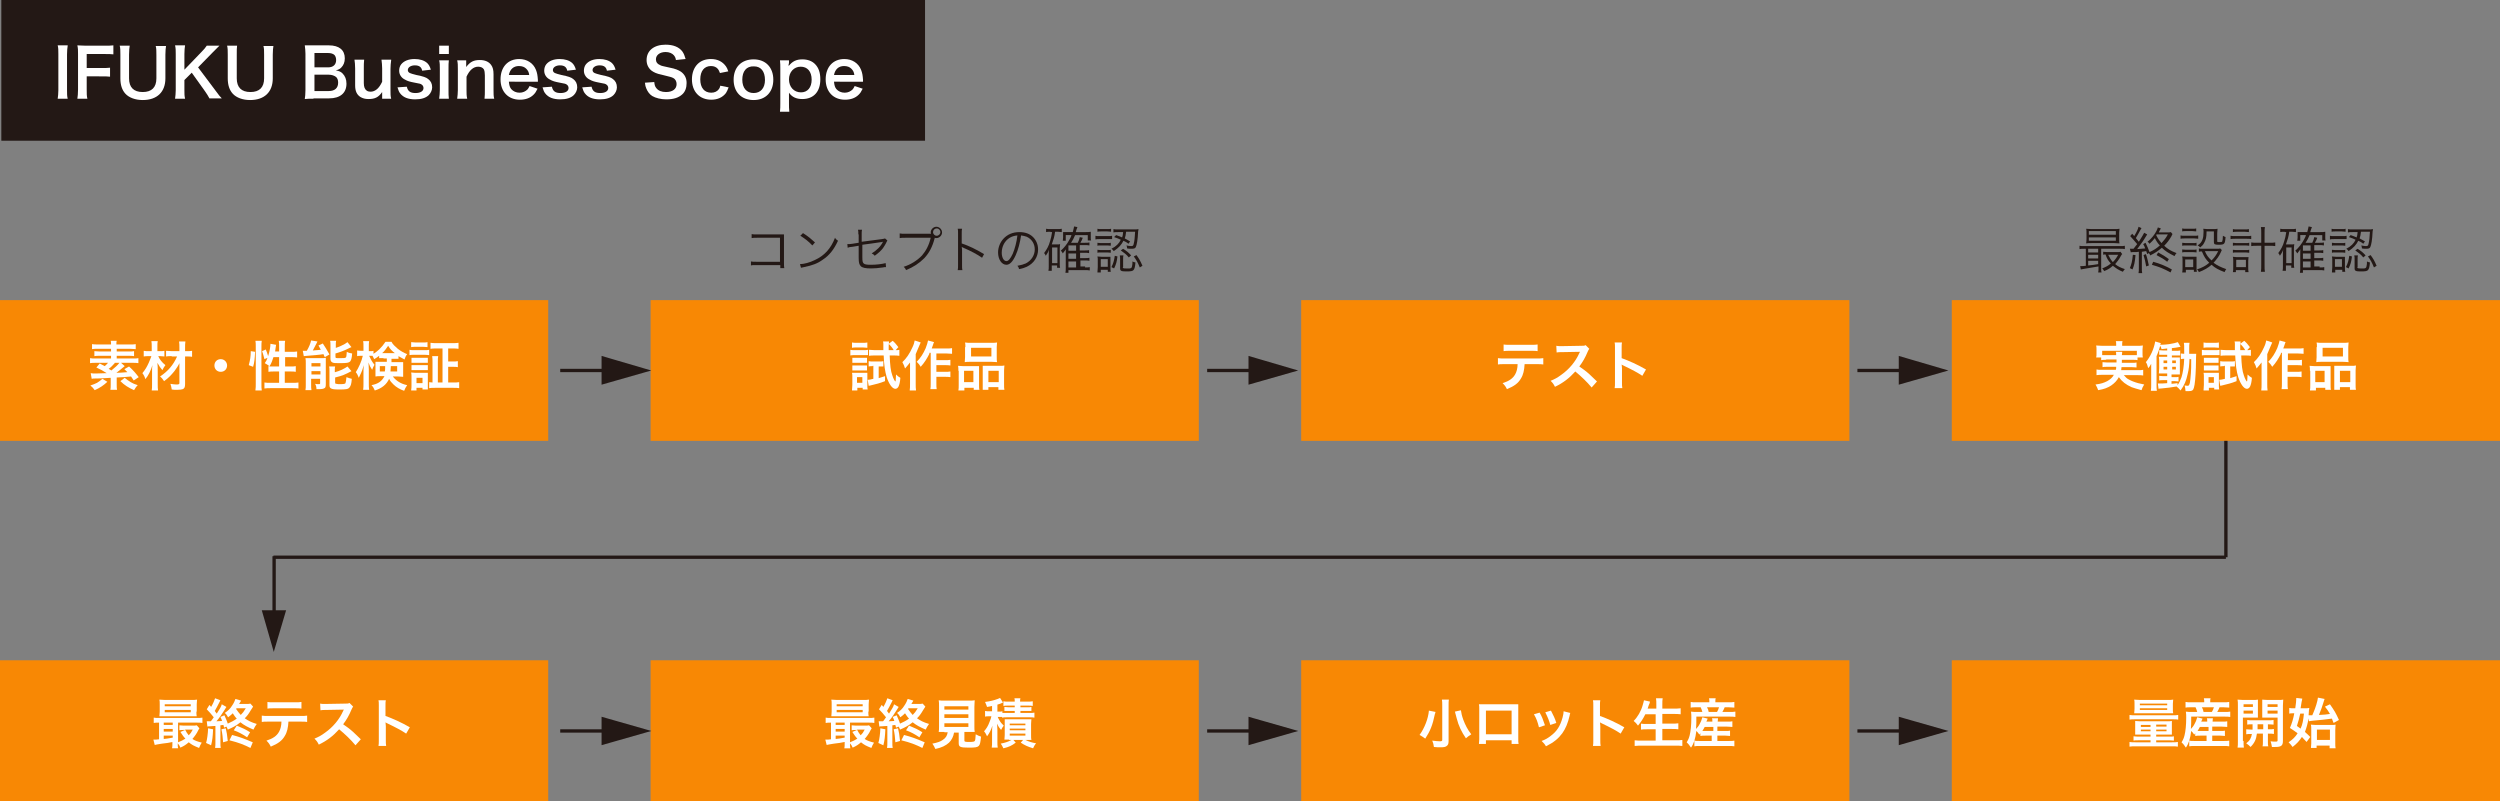 <?xml version="1.0" encoding="utf-8"?>
<!-- Generator: Adobe Illustrator 22.1.0, SVG Export Plug-In . SVG Version: 6.00 Build 0)  -->
<svg version="1.1" xmlns="http://www.w3.org/2000/svg" xmlns:xlink="http://www.w3.org/1999/xlink" x="0px" y="0px"
	 viewBox="0 0 749.7 240.2" style="enable-background:new 0 0 749.7 240.2;" xml:space="preserve">
<rect x="0" y="0" width="749.7" height="240.2" fill="#808080" stroke="none"/>
<style type="text/css">
	.st0{fill:#F88804;}
	.st1{fill:#231815;stroke:#231815;stroke-miterlimit:10;}
	.st2{fill:#231815;}
	.st3{fill:#FFFFFF;}
</style>
<g id="レイヤー_1">
	<rect y="90" class="st0" width="164.4" height="42.2"/>
	<rect x="585.3" y="198" class="st0" width="164.4" height="42.2"/>
	<rect x="390.2" y="198" class="st0" width="164.4" height="42.2"/>
	<rect x="195.1" y="198" class="st0" width="164.4" height="42.2"/>
	<rect y="198" class="st0" width="164.4" height="42.2"/>
	<rect x="585.3" y="90" class="st0" width="164.4" height="42.2"/>
	<rect x="390.2" y="90" class="st0" width="164.4" height="42.2"/>
	<rect x="195.1" y="90" class="st0" width="164.4" height="42.2"/>
	<g>
		<line class="st1" x1="182.9" y1="111.1" x2="168" y2="111.1"/>
		<polygon class="st1" points="193.5,111.1 180.9,107.4 180.9,114.7 		"/>
	</g>
	<g>
		<line class="st1" x1="182.9" y1="219.2" x2="168" y2="219.2"/>
		<polygon class="st1" points="193.5,219.2 180.9,215.6 180.9,222.8 		"/>
	</g>
	<g>
		<line class="st1" x1="376.9" y1="111.1" x2="362" y2="111.1"/>
		<polygon class="st1" points="387.5,111.1 374.9,107.4 374.9,114.7 		"/>
	</g>
	<g>
		<line class="st1" x1="376.9" y1="219.2" x2="362" y2="219.2"/>
		<polygon class="st1" points="387.5,219.2 374.9,215.6 374.9,222.8 		"/>
	</g>
	<g>
		<line class="st1" x1="571.9" y1="111.1" x2="557" y2="111.1"/>
		<polygon class="st1" points="582.5,111.1 569.9,107.4 569.9,114.7 		"/>
	</g>
	<g>
		<line class="st1" x1="571.9" y1="219.2" x2="557" y2="219.2"/>
		<polygon class="st1" points="582.5,219.2 569.9,215.6 569.9,222.8 		"/>
	</g>
	<line class="st1" x1="82" y1="167.1" x2="667.5" y2="167.1"/>
	<line class="st1" x1="667.5" y1="167.1" x2="667.5" y2="132.2"/>
	<line class="st1" x1="82.2" y1="193.3" x2="82.2" y2="166.8"/>
	<polygon class="st2" points="82.1,195.5 85.8,183 78.5,183 	"/>
	<rect x="0.4" class="st2" width="277" height="42.2"/>
</g>
<g id="レイヤー_2">
	<g>
		<path class="st3" d="M20.3,13.7c-0.1,0.8-0.2,1.4-0.2,2.6V27c0,1.2,0,1.8,0.2,2.6h-3c0.1-0.8,0.2-1.4,0.2-2.6V16.2
			c0-1.2,0-1.8-0.2-2.6H20.3z"/>
		<path class="st3" d="M26,26.7c0,1.4,0,2.1,0.2,2.9h-3c0.1-0.7,0.2-1.5,0.2-2.8V16.2c0-1.1,0-1.7-0.2-2.6c0.8,0,1.3,0.1,2.5,0.1
			h5.6c1.3,0,1.9,0,2.7-0.1v2.7c-0.7-0.1-1.5-0.1-2.7-0.1H26v4.2h4.3c1.2,0,1.9,0,2.7-0.1v2.7c-0.7-0.1-1.5-0.1-2.7-0.1H26V26.7z"/>
		<path class="st3" d="M49.8,13.7c-0.1,0.7-0.2,1.5-0.2,2.7v7.1c0,4.1-2.5,6.5-6.8,6.5c-2.2,0-4.1-0.7-5.2-1.9
			c-1-1.1-1.5-2.6-1.5-4.6v-7.1c0-1.2,0-2-0.2-2.7h3c-0.1,0.7-0.2,1.4-0.2,2.7v7.1c0,2.7,1.4,4.1,4.1,4.1c2.7,0,4.1-1.4,4.1-4.1v-7
			c0-1.3,0-2-0.2-2.7H49.8z"/>
		<path class="st3" d="M64.5,27c1.2,1.6,1.4,1.9,2,2.5h-3.7c-0.3-0.6-0.8-1.4-1.3-2.1l-4-5.6l-2.2,2.2V27c0,1.2,0,1.7,0.2,2.6h-3
			c0.1-0.9,0.2-1.5,0.2-2.6V16.2c0-1.1,0-1.7-0.2-2.6h3c-0.1,0.7-0.2,1.4-0.2,2.6v4.7l5.1-5.3c0.8-0.8,1.2-1.3,1.6-1.9h3.8
			c-0.6,0.6-1.2,1.2-2.1,2.1l-4.3,4.4L64.5,27z"/>
		<path class="st3" d="M82,13.7c-0.1,0.7-0.2,1.5-0.2,2.7v7.1c0,4.1-2.5,6.5-6.8,6.5c-2.2,0-4.1-0.7-5.2-1.9c-1-1.1-1.5-2.6-1.5-4.6
			v-7.1c0-1.2,0-2-0.2-2.7h3C71,14.3,71,15.1,71,16.4v7.1c0,2.7,1.4,4.1,4.1,4.1c2.7,0,4.1-1.4,4.1-4.1v-7c0-1.3,0-2-0.2-2.7H82z"/>
		<path class="st3" d="M94,29.6c-1.2,0-1.7,0-2.6,0.1c0.1-0.8,0.2-1.4,0.2-2.7V16.1c0-0.9-0.1-1.6-0.2-2.5c0.8,0,1.2,0,2.5,0h4.7
			c3.1,0,4.8,1.4,4.8,3.9c0,1.2-0.4,2.1-1.1,2.8c-0.4,0.4-0.8,0.6-1.6,0.8c1,0.2,1.5,0.4,2,0.9c0.8,0.8,1.2,1.8,1.2,3.1
			c0,2.8-1.9,4.4-5.2,4.4H94z M98.4,20.2c1.5,0,2.4-0.8,2.4-2.2c0-0.6-0.2-1.2-0.5-1.5c-0.4-0.4-1.1-0.6-1.9-0.6h-4.1v4.3H98.4z
			 M94.3,27.3h4.3c1.8,0,2.8-0.9,2.8-2.5c0-0.8-0.2-1.3-0.6-1.7c-0.5-0.4-1.3-0.7-2.2-0.7h-4.3V27.3z"/>
		<path class="st3" d="M117.3,18.1c-0.1,0.9-0.2,1.5-0.2,2.6V27c0,1.1,0,1.8,0.2,2.6h-2.7v-1.1c0-0.3,0-0.4,0-0.9
			c-1.1,1.6-2.2,2.1-4.1,2.1c-1,0-1.7-0.2-2.4-0.6c-1.1-0.7-1.6-1.8-1.6-3.5v-5.1c0-1.1-0.1-1.9-0.2-2.6h2.9
			c-0.1,0.9-0.1,1.6-0.1,2.6v4.4c0,1.2,0.3,1.9,0.9,2.3c0.3,0.2,0.7,0.3,1.1,0.3c1.4,0,2.6-1,3.5-3v-4c0-1-0.1-1.7-0.2-2.6H117.3z"
			/>
		<path class="st3" d="M122,26c0.3,1.4,1.1,1.9,2.6,1.9c1.5,0,2.4-0.6,2.4-1.5c0-0.4-0.2-0.8-0.5-1c-0.4-0.3-0.5-0.3-2.1-0.6
			c-1.6-0.3-2.2-0.5-2.9-0.9c-1.1-0.5-1.8-1.5-1.8-2.7c0-0.7,0.2-1.4,0.6-1.9c0.8-1,2.2-1.6,4-1.6c1.6,0,2.9,0.4,3.8,1.2
			c0.5,0.5,0.8,1,1.1,2l-2.6,0.3c-0.2-1.1-0.9-1.6-2.2-1.6c-1.2,0-2.1,0.6-2.1,1.4c0,0.4,0.2,0.7,0.6,0.9c0.4,0.2,0.9,0.3,2,0.6
			c2,0.4,2.9,0.7,3.5,1.2c0.8,0.6,1.2,1.4,1.2,2.5c0,0.8-0.4,1.7-1,2.3c-0.9,0.9-2.3,1.3-4.1,1.3c-2.1,0-3.6-0.6-4.5-1.8
			c-0.4-0.5-0.5-0.9-0.8-1.8L122,26z"/>
		<path class="st3" d="M134.6,13.7v2.5h-2.9v-2.5H134.6z M134.6,18.1c-0.1,0.7-0.1,1.4-0.1,2.6V27c0,1.1,0,1.8,0.1,2.6h-2.9
			c0.1-0.9,0.2-1.6,0.2-2.6v-6.3c0-1.1,0-1.8-0.2-2.6H134.6z"/>
		<path class="st3" d="M137.1,29.6c0.1-0.9,0.2-1.5,0.2-2.6v-6.3c0-1.1,0-1.8-0.2-2.6h2.7v1.1c0,0.3,0,0.4,0,0.9
			c1.2-1.6,2.3-2.1,4.1-2.1c1.5,0,2.7,0.5,3.4,1.5c0.5,0.7,0.7,1.5,0.7,2.8V27c0,1.1,0,1.9,0.2,2.6h-2.9c0.1-0.9,0.1-1.6,0.1-2.6
			v-4.4c0-0.8-0.1-1.4-0.3-1.8c-0.3-0.5-0.9-0.8-1.7-0.8c-1.4,0-2.6,1-3.5,3v4c0,1,0,1.7,0.2,2.6H137.1z"/>
		<path class="st3" d="M152.6,24.5c0.1,1.1,0.3,1.7,0.7,2.2c0.6,0.7,1.5,1.1,2.5,1.1c1,0,1.8-0.4,2.4-1c0.2-0.3,0.4-0.5,0.6-1
			l2.4,0.8c-0.5,1-0.7,1.3-1.2,1.8c-1,1-2.4,1.5-4.1,1.5c-3.5,0-5.8-2.4-5.8-6.1c0-3.7,2.2-6.1,5.6-6.1c2.3,0,4.2,1.2,5,3.2
			c0.4,1,0.5,1.7,0.6,3c0,0,0,0.1,0,0.6H152.6z M158.7,22.5c-0.1-0.9-0.4-1.4-0.9-1.9c-0.5-0.5-1.2-0.8-2.2-0.8c-1.6,0-2.7,1-3,2.7
			H158.7z"/>
		<path class="st3" d="M165.5,26c0.3,1.4,1.1,1.9,2.6,1.9c1.5,0,2.4-0.6,2.4-1.5c0-0.4-0.2-0.8-0.5-1c-0.4-0.3-0.5-0.3-2.1-0.6
			c-1.6-0.3-2.2-0.5-2.9-0.9c-1.1-0.5-1.8-1.5-1.8-2.7c0-0.7,0.2-1.4,0.6-1.9c0.8-1,2.2-1.6,4-1.6c1.6,0,2.9,0.4,3.8,1.2
			c0.5,0.5,0.8,1,1.1,2l-2.6,0.3c-0.2-1.1-0.9-1.6-2.2-1.6c-1.2,0-2.1,0.6-2.1,1.4c0,0.4,0.2,0.7,0.6,0.9c0.4,0.2,0.9,0.3,2,0.6
			c2,0.4,2.9,0.7,3.5,1.2c0.8,0.6,1.2,1.4,1.2,2.5c0,0.8-0.4,1.7-1,2.3c-0.9,0.9-2.3,1.3-4.1,1.3c-2.1,0-3.6-0.6-4.5-1.8
			c-0.4-0.5-0.5-0.9-0.8-1.8L165.5,26z"/>
		<path class="st3" d="M177.4,26c0.3,1.4,1.1,1.9,2.6,1.9c1.5,0,2.4-0.6,2.4-1.5c0-0.4-0.2-0.8-0.5-1c-0.4-0.3-0.5-0.3-2.1-0.6
			c-1.6-0.3-2.2-0.5-2.9-0.9c-1.1-0.5-1.8-1.5-1.8-2.7c0-0.7,0.2-1.4,0.6-1.9c0.8-1,2.2-1.6,4-1.6c1.6,0,2.9,0.4,3.8,1.2
			c0.5,0.5,0.8,1,1.1,2l-2.6,0.3c-0.2-1.1-0.9-1.6-2.2-1.6c-1.2,0-2.1,0.6-2.1,1.4c0,0.4,0.2,0.7,0.6,0.9c0.4,0.2,0.9,0.3,2,0.6
			c2,0.4,2.9,0.7,3.5,1.2c0.8,0.6,1.2,1.4,1.2,2.5c0,0.8-0.4,1.7-1,2.3c-0.9,0.9-2.3,1.3-4.1,1.3c-2.1,0-3.6-0.6-4.5-1.8
			c-0.4-0.5-0.5-0.9-0.8-1.8L177.4,26z"/>
		<path class="st3" d="M196.2,24.6c0.1,0.9,0.2,1.3,0.6,1.8c0.6,0.8,1.6,1.2,2.9,1.2c2,0,3.2-0.9,3.2-2.4c0-0.8-0.4-1.5-1-1.8
			c-0.6-0.3-0.7-0.3-3.5-1c-1.5-0.3-2.3-0.7-3-1.2c-1-0.8-1.5-1.9-1.5-3.2c0-2.8,2.2-4.6,5.7-4.6c2.3,0,4,0.7,5,2
			c0.5,0.7,0.7,1.3,1,2.3l-2.9,0.3c-0.1-0.7-0.3-1-0.6-1.4c-0.5-0.6-1.4-1-2.5-1c-1.7,0-2.9,0.9-2.9,2.2c0,0.8,0.4,1.4,1.4,1.8
			c0.4,0.2,0.6,0.2,2.8,0.7c1.6,0.3,2.5,0.7,3.3,1.2c1.1,0.8,1.7,1.9,1.7,3.4c0,1.4-0.4,2.6-1.3,3.4c-1.1,1-2.6,1.5-4.8,1.5
			c-1.6,0-3.2-0.4-4.2-1c-0.8-0.5-1.4-1.3-1.8-2.3c-0.2-0.5-0.3-0.8-0.4-1.7L196.2,24.6z"/>
		<path class="st3" d="M215.9,21.9c-0.2-0.6-0.4-0.9-0.6-1.2c-0.5-0.6-1.2-0.9-2.1-0.9c-2,0-3.2,1.5-3.2,4c0,2.5,1.2,4,3.3,4
			c1,0,1.8-0.4,2.3-1.1c0.2-0.3,0.3-0.5,0.4-1l2.5,0.5c-0.3,0.8-0.5,1.2-0.8,1.7c-1,1.3-2.5,2-4.4,2c-3.5,0-5.8-2.4-5.8-6.1
			c0-1.9,0.6-3.5,1.7-4.6c1-1,2.4-1.5,4-1.5c2,0,3.5,0.8,4.5,2.2c0.3,0.4,0.4,0.7,0.7,1.5L215.9,21.9z"/>
		<path class="st3" d="M220,23.9c0-3.7,2.3-6.1,6-6.1c3.6,0,5.9,2.4,5.9,6.1c0,3.7-2.3,6.1-5.9,6.1C222.3,30,220,27.6,220,23.9z
			 M222.6,23.9c0,2.5,1.3,4,3.4,4c2.1,0,3.4-1.5,3.4-3.9c0-2.6-1.2-4.1-3.3-4.1C223.8,19.8,222.6,21.4,222.6,23.9z"/>
		<path class="st3" d="M236.5,19.1c0,0.2,0,0.4,0,0.7c1.1-1.4,2.3-2,4.1-2c1.6,0,2.9,0.5,3.8,1.4c1.1,1.1,1.6,2.6,1.6,4.6
			c0,3.7-2,5.9-5.4,5.9c-1.8,0-3.1-0.6-4-1.9c0,0.2,0,0.2,0,0.6c0,0.1,0,0.5,0,0.9v1.5c0,1.2,0,1.8,0.1,2.7h-2.8
			c0.1-0.9,0.1-1.6,0.1-2.6V20.8c0-1.2,0-1.8-0.1-2.7h2.7V19.1z M240.1,20c-2,0-3.5,1.6-3.5,3.8c0,2.3,1.5,3.9,3.6,3.9
			c2,0,3.2-1.5,3.2-3.8C243.4,21.4,242.1,20,240.1,20z"/>
		<path class="st3" d="M250.1,24.5c0.1,1.1,0.3,1.7,0.7,2.2c0.6,0.7,1.5,1.1,2.5,1.1c1,0,1.8-0.4,2.4-1c0.2-0.3,0.4-0.5,0.6-1
			l2.4,0.8c-0.5,1-0.7,1.3-1.2,1.8c-1,1-2.4,1.5-4.1,1.5c-3.5,0-5.8-2.4-5.8-6.1c0-3.7,2.2-6.1,5.6-6.1c2.3,0,4.2,1.2,5,3.2
			c0.4,1,0.5,1.7,0.6,3c0,0,0,0.1,0,0.6H250.1z M256.2,22.5c-0.1-0.9-0.4-1.4-0.9-1.9c-0.5-0.5-1.2-0.8-2.2-0.8c-1.6,0-2.7,1-3,2.7
			H256.2z"/>
	</g>
	<g>
		<path class="st3" d="M37.4,109.8c-0.3,0.2-0.3,0.3-0.5,0.4c-0.7,0.6-1.2,1-2,1.6c1,0,2.1-0.1,3.3-0.2c-0.3-0.3-0.4-0.4-0.9-0.9
			l1.4-0.8c1.3,1.2,1.9,1.9,2.9,3.2l-1.5,1c-0.4-0.6-0.5-0.8-0.8-1.2c-2.2,0.2-2.2,0.2-4.3,0.3v2.1c0,0.8,0,1.1,0.1,1.6h-2
			c0.1-0.5,0.1-0.8,0.1-1.6v-2c-3.4,0.2-3.4,0.2-4.6,0.2c-0.5,0-0.8,0-1.1,0.1l-0.3-1.7c0.4,0.1,0.9,0.1,1.6,0.1
			c0.5,0,0.5,0,3.2-0.1c-0.9-0.6-2-1.2-3.1-1.7l1-1.2c0.7,0.4,1,0.5,1.5,0.8c0.4-0.4,0.7-0.6,1-1h-3.6c-0.8,0-1.3,0-1.8,0.1v-1.5
			c0.4,0.1,0.9,0.1,1.7,0.1h4.6v-0.8h-3.5c-0.6,0-1.1,0-1.5,0.1v-1.5c0.4,0,0.8,0.1,1.5,0.1h3.5v-0.8h-4c-0.8,0-1.2,0-1.7,0.1v-1.5
			c0.5,0.1,1,0.1,1.9,0.1h3.8c0-0.6,0-0.8-0.1-1.1H35c-0.1,0.3-0.1,0.6-0.1,1.1h4c0.8,0,1.4,0,1.8-0.1v1.5c-0.5,0-0.9-0.1-1.6-0.1
			H35v0.8h3.7c0.7,0,1.1,0,1.5-0.1v1.5c-0.4-0.1-0.9-0.1-1.5-0.1H35v0.8h4.9c0.8,0,1.2,0,1.6-0.1v1.5c-0.5-0.1-1.1-0.1-1.8-0.1h-3.4
			L37.4,109.8z M32.2,114.5c-1.2,1.1-2.2,1.8-3.8,2.5c-0.4-0.6-0.7-0.9-1.3-1.4c0.9-0.3,1.4-0.5,2-0.8c0.7-0.4,1-0.7,1.6-1.2
			L32.2,114.5z M34.4,108.9c-0.5,0.6-1.2,1.3-1.8,1.7c0.5,0.3,0.6,0.4,0.8,0.5c1-0.8,2-1.7,2.4-2.3H34.4z M37.4,113.3
			c0.6,0.5,1,0.8,1.8,1.3c0.7,0.4,1.1,0.6,2.1,0.9c-0.5,0.5-0.8,1-1.1,1.5c-1.6-0.7-2.9-1.5-4.1-2.7L37.4,113.3z"/>
		<path class="st3" d="M47.4,106.7c0.5,1.1,1.1,1.9,2.2,2.8c-0.4,0.5-0.6,0.9-0.9,1.5c-0.7-0.8-0.8-1-1.5-2.2c0.1,1,0.1,1.4,0.1,2.7
			v3.7c0,0.8,0,1.3,0.1,1.9h-1.9c0.1-0.5,0.1-1.1,0.1-1.9V112c0-0.6,0-0.6,0-0.9c0-0.6,0-0.6,0.1-1.6c-0.5,1.7-1.2,3.1-2.1,4.2
			c-0.2-0.7-0.5-1.3-0.9-1.8c0.9-1.1,1.3-1.8,1.9-3.1c0.3-0.8,0.5-1.1,0.8-2h-0.8c-0.6,0-1,0-1.5,0.1v-1.7c0.4,0.1,0.8,0.1,1.5,0.1
			h0.9v-1.4c0-0.6,0-1.1-0.1-1.6h1.9c-0.1,0.4-0.1,0.9-0.1,1.6v1.4h0.9c0.5,0,0.8,0,1.2-0.1v1.7c-0.4,0-0.8-0.1-1.2-0.1H47.4z
			 M51.5,106.8c-0.8,0-1.3,0-1.7,0.1v-1.7c0.5,0,1,0.1,1.7,0.1h2.3v-1c0-0.8,0-1.3-0.1-1.9h1.9c-0.1,0.6-0.1,1.2-0.1,1.9v1h0.5
			c0.7,0,1.2,0,1.6-0.1v1.8c-0.4-0.1-0.9-0.1-1.6-0.1h-0.5l0,8.3c0,0.9-0.2,1.3-0.7,1.5c-0.3,0.1-0.8,0.2-1.7,0.2
			c-0.5,0-1.1,0-1.6-0.1c-0.1-0.7-0.2-1.1-0.4-1.7c0.8,0.1,1.2,0.2,1.8,0.2c0.7,0,0.9-0.1,0.9-0.4l0-6c-0.3,0.7-0.9,1.6-1.5,2.4
			c-0.9,1.1-1.7,2-3.1,3c-0.4-0.6-0.6-0.9-1.2-1.4c2.4-1.6,4-3.5,5.1-6H51.5z"/>
		<path class="st3" d="M68.1,109.6c0,1.1-0.8,1.9-1.9,1.9c-1.1,0-1.9-0.8-1.9-1.9c0-1.1,0.8-1.9,1.9-1.9
			C67.3,107.7,68.1,108.6,68.1,109.6z"/>
		<path class="st3" d="M74.6,109.5c0.4-1.5,0.6-2.6,0.6-4.2l1.3,0.2c-0.1,2-0.2,3.2-0.6,4.5L74.6,109.5z M76.6,117
			c0.1-0.6,0.1-1.3,0.1-2v-11.1c0-0.7,0-1.2-0.1-1.7h1.9c-0.1,0.5-0.1,1-0.1,1.7v11.3c0,0.8,0,1.3,0.1,1.9H76.6z M83.7,105.5v-1.6
			c0-0.7,0-1.2-0.1-1.7h1.9c-0.1,0.5-0.1,1-0.1,1.7v1.6h1.9c0.8,0,1.4,0,1.8-0.1v1.8c-0.5-0.1-1.1-0.1-1.7-0.1h-1.9v2.8H87
			c0.8,0,1.3,0,1.7-0.1v1.7c-0.4-0.1-1-0.1-1.7-0.1h-1.6v3.4h2.2c0.8,0,1.4,0,1.9-0.1v1.8c-0.6-0.1-1.1-0.1-1.9-0.1h-6.4
			c-0.8,0-1.3,0-1.9,0.1v-1.8c0.4,0.1,1.1,0.1,1.9,0.1h2.5v-3.4h-1.4c-0.7,0-1.4,0-1.8,0.1v-1.7c0.1,0,0.1,0,0.3,0
			c-0.7-0.5-0.7-0.5-1.4-0.9c0.4-0.6,0.6-0.9,0.8-1.6l-0.9,0.4c-0.3-1.2-0.4-1.5-0.7-2.4l1.1-0.5c0.3,0.6,0.5,1.3,0.7,2
			c0.4-1.2,0.7-2.7,0.7-3.7l1.7,0.3c0,0.2-0.1,0.3-0.1,0.6c0,0.3-0.2,1-0.2,1.4H83.7z M82,107.1c-0.3,1-0.6,1.8-1.2,2.8
			c0.4,0,0.7,0,1.2,0h1.7v-2.8H82z"/>
		<path class="st3" d="M90.8,105.2c0.2,0,0.6,0,0.8,0c0,0,0.1,0,0.2,0c0,0,0.1,0,0.2,0c0.7-1.2,1.1-2.2,1.3-3.1l1.9,0.3
			c-0.1,0.2-0.2,0.4-0.3,0.6c-0.2,0.4-0.8,1.5-1.1,2.1c1-0.1,1.4-0.1,2.4-0.2c-0.3-0.6-0.4-0.7-0.7-1.3l1.3-0.6c0.7,1,1.2,1.9,2,3.3
			l-1.4,0.8c-0.2-0.4-0.3-0.6-0.4-0.9c-1,0.2-3.7,0.4-4.9,0.5c-0.4,0-0.8,0.1-1,0.1L90.8,105.2z M91.7,108.9c0-0.6,0-1-0.1-1.5
			c0.4,0,0.6,0,1.2,0h3.5c0.7,0,1,0,1.4-0.1c0,0.4,0,0.7,0,1.5v6.4c0,0.7-0.1,1.1-0.4,1.2c-0.3,0.2-0.8,0.3-1.7,0.3
			c-0.1,0-0.4,0-0.7,0c0-0.6-0.1-1-0.4-1.6c0.3,0.1,0.7,0.1,1.1,0.1c0.3,0,0.4,0,0.4-0.3v-1.3h-2.7v1.6c0,0.8,0,1.3,0.1,1.8h-1.8
			c0.1-0.5,0.1-1,0.1-1.7V108.9z M93.4,109.9h2.7v-1h-2.7V109.9z M93.4,112.3h2.7v-1h-2.7V112.3z M100.5,104.4
			c0.8-0.3,1.2-0.4,1.8-0.7c0.9-0.4,1.4-0.7,1.9-1.1l1.2,1.5c-0.3,0.1-0.3,0.1-1.1,0.5c-1,0.5-2.3,1-3.7,1.4v1
			c0,0.4,0.1,0.4,1.2,0.4c1.3,0,1.7,0,1.9-0.2c0.2-0.2,0.2-0.5,0.3-1.7c0.5,0.3,1,0.4,1.6,0.5c-0.1,1.5-0.3,2-0.6,2.4
			c-0.4,0.4-1,0.5-3.1,0.5c-1.3,0-1.8,0-2.2-0.2c-0.4-0.2-0.6-0.5-0.6-1.1v-4c0-0.6,0-1-0.1-1.4h1.8c-0.1,0.4-0.1,0.7-0.1,1.3V104.4
			z M100.5,111.6c1.5-0.4,2.7-1,3.7-1.7l1.2,1.4c-0.5,0.3-2,1-2.5,1.2c-0.8,0.3-0.9,0.3-2.4,0.7v1.5c0,0.3,0.1,0.4,0.4,0.4
			c0.3,0.1,0.6,0.1,1.1,0.1c1.1,0,1.5-0.1,1.6-0.3c0.1-0.2,0.2-0.9,0.3-1.8c0.5,0.2,1.1,0.4,1.6,0.5c-0.1,1.5-0.3,2.1-0.7,2.6
			c-0.4,0.5-1,0.6-3,0.6c-1.6,0-2.1-0.1-2.5-0.3c-0.4-0.2-0.5-0.5-0.5-1v-4.2c0-0.7,0-1-0.1-1.4h1.8c-0.1,0.3-0.1,0.6-0.1,1.3V111.6
			z"/>
		<path class="st3" d="M115,107.4c-0.6,0-0.9,0-1.3,0v-0.7c-0.7,0.5-0.9,0.7-1.5,1c-0.3-0.6-0.3-0.7-0.5-1c-0.3,0-0.4,0-0.6,0h-0.4
			c0.4,0.9,0.8,1.7,1.6,2.7c-0.3,0.5-0.5,0.9-0.7,1.5c-0.7-1.1-0.7-1.1-1.1-2.2c0,0.5,0.1,1.2,0.1,2.1v4.1c0,0.8,0,1.5,0.1,2h-1.8
			c0.1-0.5,0.1-1.2,0.1-2v-3.3c0-0.5,0-1.3,0.1-2.1c-0.4,1.4-0.5,1.6-0.8,2.3c-0.1,0.2-0.3,0.7-0.7,1.5c-0.3-0.8-0.5-1.2-0.9-1.7
			c0.8-1.2,1.8-3.4,2.1-4.9h-0.6c-0.5,0-0.8,0-1.1,0.1v-1.7c0.3,0,0.6,0.1,1.1,0.1h0.8v-1.2c0-0.8,0-1.3-0.1-1.7h1.8
			c-0.1,0.4-0.1,0.9-0.1,1.7v1.3h0.5c0.4,0,0.6,0,0.9-0.1v0.9c0.6-0.4,1.2-0.8,1.7-1.3c0.8-0.8,1.3-1.4,1.9-2.3h1.8
			c0.4,0.8,1,1.3,1.9,2.1c0.9,0.7,1.8,1.2,2.8,1.6c-0.4,0.5-0.6,1-0.8,1.6c-0.7-0.4-1.1-0.6-1.8-1v0.8c-0.4,0-0.7,0-1.3,0h-0.8v1
			h2.1c0.7,0,1,0,1.4,0c0,0.5,0,0.8,0,1.2v2c0,0.5,0,0.8,0,1.2c-0.5,0-0.8-0.1-1.5-0.1h-1.6c1,1.3,2.4,2.2,4.3,2.6
			c-0.4,0.6-0.7,1.1-0.9,1.7c-1.2-0.4-2.4-1.1-3.2-1.9c-0.6-0.6-1-1-1.3-1.7c-0.8,1.7-2.1,2.8-4.3,3.5c-0.3-0.7-0.5-1.1-1-1.6
			c2.1-0.4,3.1-1.2,3.9-2.7h-1.2c-0.6,0-1,0-1.5,0.1c0-0.4,0-0.7,0-1v-2.3c0-0.4,0-0.7,0-1.1c0.4,0,0.6,0,1.4,0h2v-1H115z
			 M113.9,109.8v1.6h1.5c0.1-0.5,0.1-0.7,0.1-1.6H113.9z M118,105.9c0.1,0,0.1,0,0.4,0c-0.9-0.7-1.4-1.2-2-2.2
			c-0.6,0.9-1.1,1.6-1.8,2.2c0.1,0,0.1,0,0.4,0H118z M117.2,109.8c0,0.7-0.1,1.1-0.1,1.6h2v-1.6H117.2z"/>
		<path class="st3" d="M122.8,104.9c0.4,0.1,0.7,0.1,1.3,0.1h3.3c0.7,0,0.9,0,1.3-0.1v1.6c-0.3,0-0.5-0.1-1.2-0.1h-3.4
			c-0.6,0-0.9,0-1.3,0.1V104.9z M123.3,117c0.1-0.5,0.1-1,0.1-1.6v-2.4c0-0.5,0-0.9-0.1-1.3c0.4,0,0.8,0.1,1.2,0.1h2.7
			c0.6,0,0.8,0,1.1,0c0,0.3,0,0.6,0,1.2v2.6c0,0.7,0,1,0,1.2h-1.6v-0.5h-1.8v0.8H123.3z M123.3,102.6c0.4,0,0.7,0.1,1.3,0.1h2.3
			c0.7,0,0.9,0,1.3-0.1v1.5c-0.4,0-0.7-0.1-1.3-0.1h-2.3c-0.6,0-0.9,0-1.3,0.1V102.6z M123.4,107.3c0.3,0,0.5,0,1.1,0h2.8
			c0.5,0,0.7,0,1,0v1.5c-0.4,0-0.5,0-1,0h-2.8c-0.5,0-0.7,0-1.1,0V107.3z M123.4,109.5c0.3,0,0.5,0,1.1,0h2.8c0.5,0,0.7,0,1,0v1.5
			c-0.4,0-0.5,0-1.1,0h-2.8c-0.5,0-0.7,0-1,0V109.5z M124.9,114.9h1.8v-1.6h-1.8V114.9z M132.7,104.5h-1.8c-0.8,0-1.3,0-1.8,0.1
			v-1.8c0.5,0.1,1.1,0.1,1.8,0.1h4.8c0.8,0,1.3,0,1.8-0.1v1.8c-0.5-0.1-1.1-0.1-1.8-0.1h-1.3v3.9h1.3c0.8,0,1.1,0,1.6-0.1v1.8
			c-0.4-0.1-0.8-0.1-1.6-0.1h-1.3v4.7h1.5c0.7,0,1.2,0,1.8-0.1v1.8c-0.5-0.1-1.1-0.1-1.8-0.1h-5.4c-0.8,0-1.3,0-1.8,0.1v-1.8
			c0.3,0,0.6,0.1,1,0.1v-6.1c0-0.8,0-1.2-0.1-1.8h1.8c-0.1,0.5-0.1,0.9-0.1,1.8v6.1h1.4V104.5z"/>
	</g>
	<g>
		<path class="st3" d="M255,104.9c0.4,0.1,0.7,0.1,1.3,0.1h2.7c0.6,0,0.9,0,1.3-0.1v1.6c-0.4,0-0.6,0-1.2,0h-2.8
			c-0.6,0-0.9,0-1.3,0.1V104.9z M255.5,117c0-0.5,0.1-1,0.1-1.6V113c0-0.5,0-0.8-0.1-1.2c0.3,0,0.6,0,1.2,0h2.3c0.6,0,0.8,0,1.1,0
			c0,0.3,0,0.6,0,1.2v2.7c0,0.4,0,0.7,0.1,1.1h-1.5v-0.5h-1.6v0.8H255.5z M255.5,102.7c0.4,0.1,0.7,0.1,1.3,0.1h2
			c0.6,0,0.9,0,1.3-0.1v1.6c-0.4,0-0.7-0.1-1.3-0.1h-2c-0.6,0-0.9,0-1.3,0.1V102.7z M255.6,107.3c0.3,0,0.5,0,1,0h2.4
			c0.5,0,0.7,0,1,0v1.5c-0.3,0-0.5,0-1,0h-2.4c-0.5,0-0.7,0-1,0V107.3z M255.6,109.6c0.3,0,0.5,0,1,0h2.4c0.5,0,0.7,0,1,0v1.5
			c-0.3,0-0.5,0-1,0h-2.4c-0.5,0-0.7,0-1,0V109.6z M257,114.8h1.6v-1.7H257V114.8z M261.7,109.8c-0.5,0-0.8,0-1.2,0.1v-1.6
			c0.4,0.1,0.8,0.1,1.3,0.1h2c0.5,0,0.8,0,1.1-0.1v1.6c-0.3,0-0.6,0-1,0h-0.4v3.5c0.6-0.2,1-0.3,1.9-0.6l0,1.5
			c-1.8,0.7-2.4,0.8-4.4,1.3c-0.2,0-0.3,0.1-0.5,0.1l-0.3-1.8c0.5,0,0.9-0.1,1.7-0.3v-3.9H261.7z M268.6,105c0.4,0,0.8,0,1.1-0.1
			v1.8c-0.5-0.1-1.1-0.1-1.7-0.1h-1.2c0.1,2.8,0.3,4.7,0.8,6c0.3,1,0.8,1.8,0.9,1.8c0,0,0.1-0.1,0.1-0.3c0-0.4,0.1-1.2,0.1-1.8
			c0.5,0.5,0.8,0.7,1.3,1c-0.1,1.4-0.3,2-0.5,2.5c-0.2,0.5-0.6,0.8-1,0.8c-0.9,0-1.9-1.4-2.6-3.5c-0.5-1.7-0.8-3.7-0.9-6.5h-2.7
			c-0.6,0-1.2,0-1.7,0.1v-1.8c0.5,0,1.1,0.1,1.7,0.1h2.6l0-1.8c0-0.3,0-0.5-0.1-0.8h1.8c0,0.4-0.1,0.6-0.1,1.4c0,0.5,0,0.6,0,1.2
			h1.5c-0.4-0.7-0.9-1.3-1.5-1.9l1.2-0.9c0.6,0.5,1.1,1.1,1.7,1.9L268.6,105z"/>
		<path class="st3" d="M276.1,102.7c-0.2,0.4-0.2,0.5-0.4,0.9c-0.3,0.7-0.3,0.7-1.1,2.6v8.9c0,0.8,0,1.4,0.1,2h-1.9
			c0.1-0.6,0.1-1.2,0.1-2v-4.6c0-0.4,0-0.5,0-1.8c-0.6,0.8-1,1.2-1.5,1.8c-0.2-0.7-0.4-1.2-0.8-1.9c1.2-1.1,2.2-2.6,3-4.4
			c0.4-0.8,0.6-1.5,0.7-2.1L276.1,102.7z M278.7,106.1c-0.7,1.4-1.5,2.7-2.6,3.9c-0.4-0.7-0.6-0.9-1.2-1.5c1.2-1.2,2-2.5,2.7-4.1
			c0.4-1,0.6-1.8,0.7-2.3l1.8,0.5c-0.2,0.4-0.2,0.5-0.3,0.8c-0.2,0.7-0.3,0.7-0.4,1.1h4.4c0.8,0,1.3,0,1.7-0.1v1.7
			c-0.5,0-1-0.1-1.7-0.1h-3v2h2.6c0.7,0,1.1,0,1.6-0.1v1.7c-0.5-0.1-1-0.1-1.6-0.1h-2.6v2h2.6c0.7,0,1.1,0,1.6-0.1v1.7
			c-0.5-0.1-1-0.1-1.6-0.1h-2.6v1.8c0,1,0,1.5,0.1,1.9h-1.9c0.1-0.5,0.1-0.9,0.1-1.9v-9H278.7z"/>
		<path class="st3" d="M287.4,111.2c0-0.6,0-1.1-0.1-1.5c0.5,0,0.9,0.1,1.6,0.1h3.5c0.5,0,0.8,0,1.2,0c0,0.3,0,0.6,0,1.4v4.3
			c0,0.7,0,1.1,0.1,1.4h-1.7v-0.6h-2.8v0.8h-1.8c0.1-0.5,0.1-0.9,0.1-1.7V111.2z M289.1,114.6h2.8v-3.4h-2.8V114.6z M289.5,104.1
			c0-0.6,0-1-0.1-1.4c0.5,0.1,0.9,0.1,1.8,0.1h6c0.9,0,1.4,0,1.8-0.1c0,0.4-0.1,0.8-0.1,1.4v3c0,0.7,0,1.1,0.1,1.5
			c-0.5,0-0.8-0.1-1.7-0.1h-6.3c-0.8,0-1.2,0-1.7,0.1c0-0.4,0.1-0.9,0.1-1.5V104.1z M291.2,106.9h6.1v-2.6h-6.1V106.9z M299.8,109.7
			c0.7,0,1,0,1.4-0.1c0,0.4-0.1,0.9-0.1,1.5v4.1c0,0.9,0,1.3,0.1,1.7h-1.8v-0.8h-3v0.8h-1.7c0-0.4,0-0.8,0-1.4V111c0-0.7,0-1,0-1.3
			c0.4,0,0.7,0,1.2,0H299.8z M296.4,114.6h3.1v-3.4h-3.1V114.6z"/>
	</g>
	<g>
		<path class="st3" d="M457.2,109.2c-0.1,1.8-0.4,3.2-1.1,4.3c-0.8,1.4-2,2.3-4.2,3.2c-0.4-0.8-0.6-1.1-1.3-1.8
			c1.9-0.6,3.1-1.4,3.8-2.7c0.4-0.7,0.7-1.8,0.7-3h-3.9c-1.1,0-1.5,0-2,0.1v-1.9c0.6,0.1,1,0.1,2.1,0.1h9.4c1.1,0,1.5,0,2.1-0.1v1.9
			c-0.6-0.1-0.9-0.1-2-0.1H457.2z M450.8,103.3c0.6,0.1,0.9,0.1,2.1,0.1h6.1c1.2,0,1.5,0,2.1-0.1v2c-0.5-0.1-0.9-0.1-2-0.1h-6.2
			c-1.1,0-1.5,0-2,0.1V103.3z"/>
		<path class="st3" d="M477.3,116.2c-1.3-1.6-3.2-3.4-4.9-4.8c-1.8,2-3.6,3.4-6.1,4.6c-0.4-0.8-0.6-1.1-1.3-1.8
			c1.2-0.5,2-0.9,3.2-1.8c2.4-1.7,4.3-4,5.4-6.5l0.2-0.4c-0.3,0-0.3,0-5.3,0.1c-0.8,0-1.2,0-1.7,0.1l-0.1-2c0.4,0.1,0.8,0.1,1.4,0.1
			c0.1,0,0.2,0,0.4,0l5.6-0.1c0.9,0,1,0,1.4-0.2l1.1,1.1c-0.2,0.2-0.3,0.5-0.5,0.9c-0.7,1.7-1.5,3.1-2.5,4.4c1,0.7,1.9,1.3,3,2.3
			c0.4,0.4,0.4,0.4,2.3,2.2L477.3,116.2z"/>
		<path class="st3" d="M484.2,116.4c0.1-0.5,0.1-0.9,0.1-1.8v-10.3c0-0.8,0-1.2-0.1-1.6h2.2c-0.1,0.5-0.1,0.7-0.1,1.7v3
			c2.2,0.8,4.7,1.9,7.3,3.4l-1.1,1.9c-1.3-0.9-3-1.8-5.7-3.1c-0.4-0.2-0.4-0.2-0.5-0.3c0,0.4,0.1,0.6,0.1,1.1v4.2
			c0,0.8,0,1.2,0.1,1.8H484.2z"/>
	</g>
	<g>
		<path class="st3" d="M631.6,107.9c-0.7,0-1.1,0-1.5,0.1v-0.8h-1.5c0.1-0.4,0.1-0.7,0.1-1.2v-1.2c0-0.4,0-0.8-0.1-1.2
			c0.5,0,1,0.1,1.8,0.1h4.2v-0.4c0-0.4,0-0.7-0.1-1h2c-0.1,0.3-0.1,0.6-0.1,1v0.4h4.4c0.8,0,1.2,0,1.8-0.1c0,0.4-0.1,0.7-0.1,1.2
			v1.2c0,0.5,0,0.8,0.1,1.2H641v0.8c-0.4-0.1-0.8-0.1-1.5-0.1h-3.2c0,0.5,0,0.5,0,0.9h3c0.8,0,1,0,1.4-0.1v1.5
			c-0.4,0-0.7-0.1-1.4-0.1h-3.1c0,0.4-0.1,0.5-0.1,0.9h5c0.8,0,1.2,0,1.6-0.1v1.7c-0.6-0.1-1-0.1-1.7-0.1h-4.1
			c0.6,0.7,0.9,1,1.5,1.3c0.7,0.4,1.7,0.8,2.8,1.1c0.4,0.1,0.9,0.2,1.8,0.4c-0.4,0.6-0.6,1.1-0.8,1.7c-1.5-0.4-2.1-0.6-3-0.9
			c-1.7-0.8-2.8-1.6-3.8-3c-0.6,1.1-1.3,1.8-2.3,2.5c-1.1,0.7-2.1,1.1-3.9,1.4c-0.3-0.8-0.4-1-0.8-1.7c1.7-0.2,2.5-0.5,3.5-1
			c0.9-0.5,1.6-1.1,2-1.9h-3.5c-0.6,0-1.1,0-1.7,0.1v-1.7c0.4,0.1,0.8,0.1,1.6,0.1h4.2c0.1-0.3,0.1-0.5,0.1-0.9h-2.7
			c-0.8,0-1,0-1.4,0.1v-1.5c0.4,0,0.7,0.1,1.4,0.1h2.8c0-0.4,0-0.4,0-0.9H631.6z M634.6,106.5c0-0.5,0-0.7-0.1-1h1.9
			c0,0.2,0,0.4-0.1,1h3.2c0.6,0,0.9,0,1.3,0v-1.3h-10.4v1.3c0.3,0,0.6,0,1.2,0H634.6z"/>
		<path class="st3" d="M656.6,107.2c-0.1,2.6-0.2,3.5-0.6,5.1c-0.4,1.9-1,3.3-2.1,4.8c-0.4-0.5-0.7-0.8-1.2-1.2
			c-1.7,0.3-2.6,0.4-4.6,0.6c-0.3,0-0.5,0-0.8,0.1l-0.2-1.6c0.2,0,0.3,0,0.5,0c0.5,0,1.3,0,2.3-0.1V114h-1.2c-0.6,0-0.9,0-1.2,0.1
			v-1.4c0.3,0,0.6,0.1,1.2,0.1h1.2v-0.8h-1c-0.7,0-1,0-1.5,0c0-0.6,0.1-0.9,0.1-1.6v-1.8c0-0.7,0-1-0.1-1.6c0.4,0,0.6,0,1.5,0h1
			v-0.6h-1.2c-0.6,0-0.9,0-1.2,0v-1.4c0.3,0,0.6,0.1,1.2,0.1h1.2v-0.6c-0.6,0.1-0.9,0.1-1.7,0.2c-0.1-0.5-0.2-0.6-0.4-1
			c-0.4,1.2-0.4,1.5-1.1,3.1v8.5c0,0.9,0,1.3,0.1,1.9h-1.8c0.1-0.6,0.1-1.2,0.1-2v-4.2c0-0.7,0-1.2,0-1.9c-0.3,0.5-0.4,0.8-0.9,1.3
			c-0.3-1-0.3-1.2-0.7-1.8c1.4-1.7,2.4-3.9,2.8-6.2l1.7,0.5c-0.1,0.2-0.1,0.2-0.2,0.5c1.2,0,1.7-0.1,2.7-0.2c1.3-0.2,2-0.4,2.6-0.6
			l0.8,1.4c-1.5,0.3-1.7,0.3-2.6,0.4v0.8h1.3c0.6,0,0.9,0,1.2-0.1v1.5c-0.4,0-0.7,0-1.2,0h-1.3v0.6h1.2c0.8,0,0.9,0,1.2,0
			c0,0.5,0,0.5,0,1.5v2c0,0.8,0,1.1,0,1.6c-0.5,0-0.6,0-1.3,0h-1.2v0.8h1c0.6,0,0.8,0,1.1-0.1v1.4c-0.3,0-0.6-0.1-1.1-0.1h-1v0.8
			c0.7-0.1,1-0.1,1.8-0.2v0.6c0.5-0.7,0.8-1.3,1.2-2.4c0.4-1.3,0.7-3.1,0.8-5.5c-0.5,0-0.6,0-1,0.1v-1.7c0.3,0,0.5,0.1,1,0.1
			c0-0.5,0-0.9,0-1.3c0-1.1,0-1.5-0.1-2h1.7c-0.1,0.4-0.1,0.8-0.1,1.9c0,0.2,0,0.2,0,1.4h0.7c0.7,0,1,0,1.4,0c0,0.4-0.1,1.4-0.1,4.1
			c-0.1,2.9-0.3,5.2-0.6,6.1c-0.2,0.8-0.6,1-1.7,1c-0.2,0-0.4,0-0.8,0c-0.1-0.7-0.1-1.2-0.3-1.7c0.3,0,0.8,0.1,0.9,0.1
			c0.4,0,0.5-0.2,0.7-0.9c0.1-0.7,0.2-1.3,0.3-2.8c0.1-1.7,0.1-1.7,0.1-4.3H656.6z M648.8,108.1v0.8h1.1v-0.8H648.8z M648.8,110v0.8
			h1.1V110H648.8z M652.5,108.9v-0.8h-1.1v0.8H652.5z M652.5,110.8V110h-1.1v0.8H652.5z"/>
		<path class="st3" d="M660.3,104.9c0.4,0.1,0.7,0.1,1.3,0.1h2.7c0.6,0,0.9,0,1.3-0.1v1.6c-0.4,0-0.6,0-1.2,0h-2.8
			c-0.6,0-0.9,0-1.3,0.1V104.9z M660.8,117c0-0.5,0.1-1,0.1-1.6V113c0-0.5,0-0.8-0.1-1.2c0.3,0,0.6,0,1.2,0h2.3c0.6,0,0.8,0,1.1,0
			c0,0.3,0,0.6,0,1.2v2.7c0,0.4,0,0.7,0.1,1.1h-1.5v-0.5h-1.6v0.8H660.8z M660.8,102.7c0.4,0.1,0.7,0.1,1.3,0.1h2
			c0.6,0,0.9,0,1.3-0.1v1.6c-0.4,0-0.7-0.1-1.3-0.1h-2c-0.6,0-0.9,0-1.3,0.1V102.7z M660.9,107.3c0.3,0,0.5,0,1,0h2.4
			c0.5,0,0.7,0,1,0v1.5c-0.3,0-0.5,0-1,0h-2.4c-0.5,0-0.7,0-1,0V107.3z M660.9,109.6c0.3,0,0.5,0,1,0h2.4c0.5,0,0.7,0,1,0v1.5
			c-0.3,0-0.5,0-1,0h-2.4c-0.5,0-0.7,0-1,0V109.6z M662.3,114.8h1.6v-1.7h-1.6V114.8z M667,109.8c-0.5,0-0.8,0-1.2,0.1v-1.6
			c0.4,0.1,0.8,0.1,1.3,0.1h2c0.5,0,0.8,0,1.1-0.1v1.6c-0.3,0-0.6,0-1,0h-0.4v3.5c0.6-0.2,1-0.3,1.9-0.6l0,1.5
			c-1.8,0.7-2.4,0.8-4.4,1.3c-0.2,0-0.3,0.1-0.5,0.1l-0.3-1.8c0.5,0,0.9-0.1,1.7-0.3v-3.9H667z M673.9,105c0.4,0,0.8,0,1.1-0.1v1.8
			c-0.5-0.1-1.1-0.1-1.7-0.1h-1.2c0.1,2.8,0.3,4.7,0.8,6c0.3,1,0.8,1.8,0.9,1.8c0,0,0.1-0.1,0.1-0.3c0-0.4,0.1-1.2,0.1-1.8
			c0.5,0.5,0.8,0.7,1.3,1c-0.1,1.4-0.3,2-0.5,2.5c-0.2,0.5-0.6,0.8-1,0.8c-0.9,0-1.9-1.4-2.6-3.5c-0.5-1.7-0.8-3.7-0.9-6.5h-2.7
			c-0.6,0-1.2,0-1.7,0.1v-1.8c0.5,0,1.1,0.1,1.7,0.1h2.6l0-1.8c0-0.3,0-0.5-0.1-0.8h1.8c0,0.4-0.1,0.6-0.1,1.4c0,0.5,0,0.6,0,1.2
			h1.5c-0.4-0.7-0.9-1.3-1.5-1.9l1.2-0.9c0.6,0.5,1.1,1.1,1.7,1.9L673.9,105z"/>
		<path class="st3" d="M681.4,102.7c-0.2,0.4-0.2,0.5-0.4,0.9c-0.3,0.7-0.3,0.7-1.1,2.6v8.9c0,0.8,0,1.4,0.1,2h-1.9
			c0.1-0.6,0.1-1.2,0.1-2v-4.6c0-0.4,0-0.5,0-1.8c-0.6,0.8-1,1.2-1.5,1.8c-0.2-0.7-0.4-1.2-0.8-1.9c1.2-1.1,2.2-2.6,3-4.4
			c0.4-0.8,0.6-1.5,0.7-2.1L681.4,102.7z M684,106.1c-0.7,1.4-1.5,2.7-2.6,3.9c-0.4-0.7-0.6-0.9-1.2-1.5c1.2-1.2,2-2.5,2.7-4.1
			c0.4-1,0.6-1.8,0.7-2.3l1.8,0.5c-0.2,0.4-0.2,0.5-0.3,0.8c-0.2,0.7-0.3,0.7-0.4,1.1h4.4c0.8,0,1.3,0,1.7-0.1v1.7
			c-0.5,0-1-0.1-1.7-0.1h-3v2h2.6c0.7,0,1.1,0,1.6-0.1v1.7c-0.5-0.1-1-0.1-1.6-0.1H686v2h2.6c0.7,0,1.1,0,1.6-0.1v1.7
			c-0.5-0.1-1-0.1-1.6-0.1H686v1.8c0,1,0,1.5,0.1,1.9h-1.9c0.1-0.5,0.1-0.9,0.1-1.9v-9H684z"/>
		<path class="st3" d="M692.7,111.2c0-0.6,0-1.1-0.1-1.5c0.5,0,0.9,0.1,1.6,0.1h3.5c0.5,0,0.8,0,1.2,0c0,0.3,0,0.6,0,1.4v4.3
			c0,0.7,0,1.1,0.1,1.4h-1.7v-0.6h-2.8v0.8h-1.8c0.1-0.5,0.1-0.9,0.1-1.7V111.2z M694.3,114.6h2.8v-3.4h-2.8V114.6z M694.8,104.1
			c0-0.6,0-1-0.1-1.4c0.5,0.1,0.9,0.1,1.8,0.1h6c0.9,0,1.4,0,1.8-0.1c0,0.4-0.1,0.8-0.1,1.4v3c0,0.7,0,1.1,0.1,1.5
			c-0.5,0-0.8-0.1-1.7-0.1h-6.3c-0.8,0-1.2,0-1.7,0.1c0-0.4,0.1-0.9,0.1-1.5V104.1z M696.5,106.9h6.1v-2.6h-6.1V106.9z M705.1,109.7
			c0.7,0,1,0,1.4-0.1c0,0.4-0.1,0.9-0.1,1.5v4.1c0,0.9,0,1.3,0.1,1.7h-1.8v-0.8h-3v0.8H700c0-0.4,0-0.8,0-1.4V111c0-0.7,0-1,0-1.3
			c0.4,0,0.7,0,1.2,0H705.1z M701.7,114.6h3.1v-3.4h-3.1V114.6z"/>
	</g>
	<g>
		<path class="st2" d="M226.8,79.5c-1.2,0-1.2,0-1.6,0.1v-1.2c0.5,0.1,0.7,0.1,1.6,0.1h7.1v-7.2h-6.8c-0.9,0-1.2,0-1.7,0.1v-1.2
			c0.5,0.1,0.8,0.1,1.7,0.1h7.2c0.2,0,0.4,0,0.8,0c0,0.4,0,0.6,0,1.2V79c0,0.6,0,1.1,0.1,1.4H234v-0.9H226.8z"/>
		<path class="st2" d="M239.9,79.2c1.2,0,3-0.5,4.4-1.2c2.9-1.3,4.9-3.5,6.1-6.7c0.3,0.5,0.5,0.6,0.9,0.9c-1.2,2.6-2.6,4.4-4.6,5.7
			c-1.5,1.1-3.1,1.7-5.6,2.2c-0.4,0.1-0.5,0.1-0.9,0.2L239.9,79.2z M240.8,69.9c1.6,1,2.5,1.8,3.6,2.8l-0.8,0.9
			c-1.1-1.2-2.3-2.1-3.6-2.9L240.8,69.9z"/>
		<path class="st2" d="M257.4,70.3c0-0.8,0-0.9-0.1-1.4h1.2c-0.1,0.4-0.1,0.7-0.1,1.4v2.2l6.1-0.8c0.6-0.1,0.6-0.1,0.9-0.2l0.7,0.6
			c-0.1,0.2-0.1,0.2-0.2,0.4c-0.4,0.9-0.8,1.4-1.1,1.9c-0.6,0.8-1.5,1.6-2.5,2.3c-0.3-0.4-0.5-0.5-0.9-0.7c1.6-1,2.7-2.1,3.4-3.5
			c-0.1,0-0.2,0-0.3,0.1c-0.1,0-0.1,0-0.2,0c-2.1,0.3-4,0.6-5.7,0.8V77c0,1.4,0.1,1.7,0.4,2s0.9,0.4,2.2,0.4c1.6,0,3.2-0.2,4.4-0.5
			l0.1,1.2c-0.4,0-0.5,0-0.9,0.1c-1.5,0.2-2.5,0.3-3.6,0.3c-1.7,0-2.6-0.2-3.1-0.7c-0.4-0.5-0.6-0.9-0.6-2.5v-3.6l-1.8,0.3
			c-1,0.1-1,0.1-1.5,0.3l-0.1-1.1c0.1,0,0.2,0,0.2,0c0.3,0,0.8,0,1.3-0.1l1.9-0.3V70.3z"/>
		<path class="st2" d="M279.2,70.1c0-0.2-0.1-0.3-0.1-0.4c0-0.9,0.8-1.7,1.7-1.7c0.9,0,1.7,0.8,1.7,1.7c0,0.9-0.8,1.7-1.7,1.7
			c-0.2,0-0.3,0-0.5-0.1c0,0,0,0,0,0.1c-0.7,2.7-1.7,4.5-3.1,6c-1.6,1.6-3.3,2.7-5.5,3.6c-0.2-0.5-0.4-0.7-0.7-1
			c2-0.6,4.1-1.9,5.5-3.4c1.2-1.4,2.1-3.1,2.6-5.3h-7.6c-0.9,0-1.2,0-1.7,0.1V70c0.5,0.1,0.9,0.1,1.7,0.1h7.4H279.2z M279.8,69.6
			c0,0.6,0.5,1.1,1.1,1.1c0.6,0,1.1-0.5,1.1-1.1c0-0.6-0.5-1.1-1.1-1.1C280.3,68.5,279.8,69,279.8,69.6z"/>
		<path class="st2" d="M287.2,81c0.1-0.4,0.1-0.8,0.1-1.6v-9.3c0-0.8,0-1.2-0.1-1.5h1.3c-0.1,0.4-0.1,0.7-0.1,1.6v2.8
			c2.3,0.8,4,1.6,6.7,3.2l-0.6,1.1c-1.4-1-3.5-2.1-5.6-3c-0.2-0.1-0.3-0.1-0.5-0.3l0,0c0,0.3,0.1,0.5,0.1,0.9v4.5
			c0,0.8,0,1.2,0.1,1.6H287.2z"/>
		<path class="st2" d="M304.6,76.5c-0.9,2-1.8,2.9-2.8,2.9c-1.4,0-2.5-1.6-2.5-3.7c0-1.5,0.6-3,1.6-4.1c1.2-1.3,2.8-2,4.8-2
			c1.7,0,3.1,0.5,4.1,1.5c0.9,0.9,1.5,2.2,1.5,3.7c0,2.3-1.3,4.2-3.4,5.2c-0.7,0.3-1.2,0.5-2.3,0.7c-0.1-0.5-0.2-0.6-0.5-1
			c1.1-0.2,1.8-0.4,2.5-0.7c1.6-0.8,2.7-2.4,2.7-4.2c0-1.7-0.9-3.1-2.4-3.8c-0.6-0.2-1-0.3-1.7-0.4C305.9,72.7,305.3,75,304.6,76.5z
			 M302.8,71.3c-1.5,0.9-2.4,2.6-2.4,4.5c0,1.4,0.6,2.5,1.4,2.5c0.6,0,1.2-0.7,1.9-2.2c0.6-1.4,1.2-3.6,1.4-5.5
			C304.1,70.7,303.5,70.9,302.8,71.3z"/>
		<path class="st2" d="M315,69.5c-0.6,0-0.9,0-1.3,0.1v-1c0.4,0.1,0.8,0.1,1.3,0.1h2.1c0.5,0,0.9,0,1.3-0.1v1
			c-0.4,0-0.6-0.1-1.1-0.1h-0.9c-0.2,1.5-0.5,2.4-1,3.8h1.6c0.4,0,0.6,0,0.9-0.1c0,0.4-0.1,0.7-0.1,1.2v4.6c0,0.6,0,0.9,0.1,1.3
			h-0.9v-0.7h-1.6v1.6h-1c0.1-0.4,0.1-0.8,0.1-1.4v-3.4c0-0.2,0-1.2,0.1-1.6c-0.3,0.9-0.6,1.3-1,1.9c-0.2-0.5-0.3-0.6-0.5-0.8
			c0.8-1.1,1.4-2.1,1.8-3.6c0.3-0.9,0.4-1.5,0.6-2.7H315z M315.5,78.9h1.6v-4.7h-1.6V78.9z M325.4,80.2c0.7,0,1,0,1.4-0.1v1
			c-0.5-0.1-0.9-0.1-1.4-0.1h-5v0.8h-0.9c0.1-0.5,0.1-0.9,0.1-1.6v-4c0-0.9,0-1.4,0.1-1.5c-0.3,0.4-0.6,0.8-1,1.3
			c-0.1-0.3-0.3-0.6-0.6-0.8c1.1-1,1.9-2,2.7-3.5c0.2-0.4,0.4-0.7,0.5-1.2h-1.7v1.7h-0.9c0-0.2,0.1-0.5,0.1-0.9v-0.9
			c0-0.3,0-0.4,0-0.8c0.3,0,0.4,0,1.3,0h1.6c0.2-0.7,0.3-1.2,0.4-1.7l1,0.2c-0.1,0.2-0.1,0.2-0.3,0.8c-0.1,0.3-0.1,0.4-0.2,0.7h3
			c0.6,0,1,0,1.5-0.1c0,0.2,0,0.6,0,1v0.8c0,0.3,0,0.6,0.1,0.8h-1v-1.6h-3.8c-0.4,1-0.7,1.5-1.2,2.3h2c0.3-0.6,0.5-1.1,0.6-1.7
			l0.9,0.2c-0.1,0.2-0.1,0.2-0.2,0.5c0,0.1-0.1,0.3-0.3,0.6c-0.2,0.4-0.2,0.4-0.2,0.4h1.3c0.7,0,1,0,1.4-0.1v0.9
			c-0.5-0.1-0.9-0.1-1.3-0.1h-1.6v1.6h1.4c0.7,0,1,0,1.4-0.1v0.9c-0.5-0.1-0.9-0.1-1.3-0.1h-1.4v1.6h1.4c0.6,0,1,0,1.4-0.1v0.9
			c-0.5-0.1-0.9-0.1-1.3-0.1h-1.4v1.8H325.4z M322.7,75.2v-1.6h-2.3v1.6H322.7z M320.4,77.6h2.3V76h-2.3V77.6z M320.4,80.2h2.3v-1.8
			h-2.3V80.2z"/>
		<path class="st2" d="M328.5,70.7c0.3,0.1,0.6,0.1,1.2,0.1h2.6c0.6,0,0.9,0,1.2-0.1v1c-0.3,0-0.6,0-1.1,0h-2.7
			c-0.5,0-0.8,0-1.2,0.1V70.7z M329.1,68.6c0.3,0.1,0.6,0.1,1.1,0.1h1.9c0.5,0,0.8,0,1.1-0.1v0.9c-0.3,0-0.6-0.1-1.1-0.1h-1.9
			c-0.5,0-0.8,0-1.1,0.1V68.6z M329.1,72.8c0.3,0,0.5,0.1,1,0.1h2c0.5,0,0.7,0,1-0.1v0.9c-0.3,0-0.6-0.1-1-0.1h-2
			c-0.5,0-0.8,0-1,0.1V72.8z M329.1,74.9c0.3,0,0.5,0.1,1,0.1h2c0.5,0,0.7,0,1-0.1v0.9c-0.3,0-0.6-0.1-1-0.1h-2c-0.5,0-0.7,0-1,0.1
			V74.9z M329.1,81.6c0-0.5,0.1-0.9,0.1-1.5v-2c0-0.5,0-0.8-0.1-1.2c0.3,0,0.6,0.1,1.2,0.1h1.6c0.6,0,0.9,0,1.1,0c0,0.3,0,0.6,0,1.2
			v2.1c0,0.5,0,0.9,0.1,1.2h-0.9v-0.6h-2.1v0.8H329.1z M330.1,80h2.1v-2.3h-2.1V80z M335.1,76.9c-0.2,1.7-0.4,2.3-1,3.6l-0.8-0.4
			c0.6-1.2,0.8-2,1-3.4L335.1,76.9z M334.7,70.5c0.9,0.3,1.1,0.4,1.8,0.7c0.2-0.5,0.2-0.7,0.3-1.6h-1.4c-0.7,0-1.1,0-1.5,0.1v-1
			c0.4,0.1,0.8,0.1,1.5,0.1h4.6c0.6,0,1,0,1.4-0.1c0,0.2,0,0.3-0.1,0.7c-0.1,2.5-0.4,4.1-0.7,4.7c-0.2,0.4-0.5,0.5-1.4,0.5
			c-0.4,0-0.8,0-1.2-0.1c0-0.4-0.1-0.6-0.2-0.9c0.5,0.1,1,0.2,1.4,0.2c0.5,0,0.7-0.1,0.8-0.8c0.2-0.7,0.3-1.8,0.4-3.5h-2.7
			c-0.1,1-0.2,1.3-0.4,2c0.6,0.3,0.9,0.5,1.6,0.9l-0.5,0.7c-0.6-0.5-0.9-0.6-1.5-0.9c-0.6,1.2-1.4,2.1-2.9,3.1
			c-0.2-0.3-0.4-0.5-0.7-0.7c1.4-0.7,2.3-1.6,2.8-2.7c-0.7-0.3-1-0.5-2-0.8L334.7,70.5z M336.7,80.1c0,0.3,0.1,0.4,0.9,0.4
			c0.3,0,1,0,1.2,0c0.5-0.1,0.6-0.2,0.7-0.8c0.1-0.3,0.1-0.8,0.1-1.3c0.3,0.2,0.5,0.2,0.9,0.3c-0.1,1.4-0.3,2-0.6,2.3
			c-0.3,0.3-0.7,0.4-2.2,0.4c-1.5,0-1.8-0.2-1.8-0.9v-2.7c0-0.5,0-0.8-0.1-1.2h1.1c-0.1,0.3-0.1,0.6-0.1,1.2V80.1z M336.8,74.6
			c1.1,0.7,1.6,1.1,2.4,2l-0.7,0.6c-0.7-0.9-1.3-1.3-2.4-2.1L336.8,74.6z M340.8,76.5c0.8,1.1,1.1,1.6,1.8,3.2l-0.8,0.5
			c-0.6-1.5-1-2.2-1.8-3.3L340.8,76.5z"/>
	</g>
	<g>
		<path class="st2" d="M625,74.6c-0.6,0-0.9,0-1.4,0.1v-1c0.4,0.1,0.7,0.1,1.4,0.1h10.8c0.7,0,1,0,1.4-0.1v1
			c-0.5-0.1-0.8-0.1-1.4-0.1h-5.7v5.7c0,0.7,0,1,0.1,1.4h-1c0.1-0.4,0.1-0.7,0.1-1.4v-0.4c-1.9,0.3-1.9,0.3-4.2,0.7
			c-0.4,0.1-0.7,0.1-1.1,0.2l-0.2-1c0.2,0,0.2,0,0.3,0c0.3,0,0.8,0,1.4-0.1v-5.1H625z M635.5,71.8c0,0.5,0,0.8,0.1,1.2
			c-0.5,0-1-0.1-1.5-0.1h-6.9c-0.7,0-1.1,0-1.6,0.1c0-0.3,0.1-0.7,0.1-1.2v-2c0-0.5,0-0.9-0.1-1.2c0.5,0,0.9,0.1,1.6,0.1h6.8
			c0.7,0,1.1,0,1.6-0.1c0,0.4-0.1,0.7-0.1,1.2V71.8z M626.2,75.7h3v-1.1h-3V75.7z M626.2,77.5h3v-1.1h-3V77.5z M626.2,79.6
			c1.3-0.1,1.7-0.2,3-0.4v-1h-3V79.6z M626.4,70.4h8.1v-1.1h-8.1V70.4z M626.4,72.2h8.1v-1h-8.1V72.2z M636.4,76.2
			c-0.1,0.1-0.2,0.2-0.3,0.4c-0.7,1.3-1.2,1.9-1.8,2.6c0.8,0.7,1.7,1.1,2.9,1.5c-0.2,0.2-0.4,0.5-0.6,0.8c-1.3-0.5-2.1-1.1-3-1.8
			c-0.9,0.8-1.4,1.1-2.6,1.6c-0.2-0.4-0.3-0.5-0.6-0.8c1.2-0.5,1.8-0.8,2.6-1.5c-0.8-0.8-1.2-1.5-1.6-2.7c-0.2,0-0.4,0-0.7,0.1v-0.9
			c0.3,0,0.7,0.1,1.3,0.1h2.8c0.6,0,0.9,0,1.1-0.1L636.4,76.2z M632.2,76.4c0.5,1,0.8,1.5,1.4,2.2c0.6-0.6,1-1.1,1.6-2.2H632.2z"/>
		<path class="st2" d="M638.7,74.6c0.3,0,0.4,0,0.6,0c0.1,0,0.2,0,0.5,0c0.6-0.8,0.6-0.8,1.1-1.4c-0.7-0.9-1.5-1.7-2.1-2.4l0.6-0.7
			c0.3,0.3,0.4,0.4,0.6,0.7c0.8-1.3,1.2-2.2,1.3-2.8l0.9,0.4c-0.1,0.1-0.1,0.2-0.3,0.5c-0.5,0.9-0.9,1.7-1.4,2.5
			c0.4,0.5,0.5,0.6,0.9,1.1c0.9-1.4,1.4-2.3,1.6-2.7l0.9,0.5c-0.2,0.3-0.2,0.3-1,1.6c-0.4,0.7-1.4,1.9-2,2.8
			c1.3-0.1,1.5-0.1,2.4-0.2c-0.2-0.6-0.3-0.8-0.6-1.3l0.7-0.4c0.5,1,0.8,1.7,1.2,2.8c1.3-0.6,2.1-1.1,3.1-2
			c-0.7-0.7-1.1-1.4-1.5-2.2c-0.5,0.6-0.9,1.1-1.6,1.7c-0.2-0.3-0.4-0.5-0.6-0.6c1.5-1.2,2.7-2.9,3.1-4.3l0.9,0.3
			c-0.5,0.9-0.6,1.1-0.6,1.2h2.2c0.8,0,1.1,0,1.4-0.1l0.5,0.6c-0.1,0.2-0.2,0.2-0.3,0.6c-0.7,1.2-1.3,2-2.2,2.9
			c1.1,1,1.9,1.5,3.7,2.2c-0.3,0.3-0.4,0.5-0.6,0.9c-1.8-0.9-2.8-1.5-3.8-2.5c-1.2,1-1.9,1.5-3.5,2.3c-0.1-0.3-0.2-0.5-0.4-0.7
			l-0.5,0.3c-0.1-0.5-0.2-0.5-0.3-0.9c-0.6,0.1-0.7,0.1-1.3,0.2v4.9c0,0.6,0,1.1,0.1,1.5h-1.1c0.1-0.5,0.1-0.9,0.1-1.5v-4.9
			c-0.6,0.1-0.6,0.1-1.8,0.1c-0.3,0-0.4,0-0.6,0.1L638.7,74.6z M640.4,76.5c-0.2,2.3-0.4,3-0.9,4.3l-0.8-0.4c0.5-1.2,0.7-2,0.9-4
			L640.4,76.5z M643.5,76.2c0.4,1,0.6,2.1,0.9,3.4l-0.8,0.3c-0.2-1.3-0.5-2.4-0.8-3.4L643.5,76.2z M650.9,81.7
			c-2-1.1-3.2-1.6-5.6-2.3l0.4-0.9c2.1,0.6,3.4,1.1,5.6,2.3L650.9,81.7z M646.6,70.5c0.4,0.9,0.9,1.6,1.6,2.4c0.9-1,1.3-1.5,1.9-2.6
			h-3.4L646.6,70.5z M649.9,78.5c-1-0.8-1.7-1.2-3.2-2l0.5-0.8c1.5,0.8,2.1,1.2,3.2,2L649.9,78.5z"/>
		<path class="st2" d="M653.9,70.6c0.3,0.1,0.6,0.1,1.2,0.1h2.9c0.6,0,0.9,0,1.2-0.1v1c-0.3,0-0.6-0.1-1.1-0.1h-3
			c-0.5,0-0.8,0-1.2,0.1V70.6z M654.4,68.5c0.4,0.1,0.6,0.1,1.1,0.1h2c0.5,0,0.8,0,1.1-0.1v0.9c-0.4,0-0.7-0.1-1.1-0.1h-2
			c-0.5,0-0.8,0-1.1,0.1V68.5z M654.4,81.7c0.1-0.4,0.1-0.9,0.1-1.5v-2c0-0.5,0-0.9-0.1-1.3c0.4,0,0.8,0.1,1.2,0.1h2
			c0.6,0,0.8,0,1.1,0c0,0.3,0,0.6,0,1.2v2.1c0,0.5,0,0.8,0.1,1.2h-0.9v-0.6h-2.4v0.8H654.4z M654.4,72.8c0.3,0,0.6,0.1,1.1,0.1h2.1
			c0.5,0,0.8,0,1.1-0.1v0.9c-0.4,0-0.6-0.1-1.1-0.1h-2.1c-0.5,0-0.7,0-1.1,0.1V72.8z M654.4,74.8c0.3,0,0.6,0.1,1.1,0.1h2.1
			c0.5,0,0.8,0,1.1-0.1v0.9c-0.4,0-0.6-0.1-1.1-0.1h-2.1c-0.5,0-0.7,0-1.1,0.1V74.8z M655.3,80.1h2.4v-2.3h-2.4V80.1z M666.3,75
			c-0.1,0.1-0.1,0.1-0.3,0.6c-0.5,1.2-1.3,2.2-2.2,3.2c1.1,0.8,2.1,1.3,3.8,1.9c-0.2,0.3-0.4,0.6-0.5,0.9c-1.8-0.7-2.8-1.2-3.9-2.2
			c-1,0.9-2.2,1.6-3.8,2.2c-0.2-0.4-0.3-0.6-0.6-0.8c1.5-0.5,2.7-1.1,3.7-2c-1-1-1.5-1.7-2.2-3.4c-0.4,0-0.6,0-0.9,0.1v-1
			c0.3,0.1,0.6,0.1,1.1,0.1h4.2c0.6,0,0.9,0,1.1-0.1L666.3,75z M661.7,69.5c0,1.6-0.2,2.4-0.7,3.3c-0.3,0.6-0.6,0.9-1.2,1.4
			c-0.3-0.3-0.5-0.5-0.8-0.6c0.8-0.5,1.2-1,1.5-1.8c0.2-0.6,0.3-1.3,0.3-2.3c0-0.4,0-0.5-0.1-0.9c0.4,0,0.8,0.1,1.2,0.1h1.8
			c0.5,0,0.9,0,1.3-0.1c0,0.4-0.1,0.8-0.1,1.4v2.3c0,0.3,0.1,0.3,0.6,0.3c0.6,0,0.8,0,0.9-0.2c0.1-0.3,0.2-0.8,0.2-1.7
			c0.4,0.2,0.5,0.3,0.8,0.4c-0.1,1.2-0.2,1.8-0.5,2c-0.2,0.2-0.6,0.3-1.5,0.3c-1.2,0-1.5-0.1-1.5-0.8v-3.2H661.7z M661.2,75.3
			c0.5,1.2,1,1.9,2,2.8c0.9-0.9,1.4-1.6,2-2.8H661.2z"/>
		<path class="st2" d="M668.9,70.7c0.4,0.1,0.8,0.1,1.3,0.1h3.6c0.6,0,1,0,1.3-0.1v1c-0.4-0.1-0.8-0.1-1.3-0.1h-3.6
			c-0.5,0-0.9,0-1.3,0.1V70.7z M669.6,68.7c0.4,0.1,0.7,0.1,1.2,0.1h2.4c0.5,0,0.8,0,1.2-0.1v0.9c-0.4,0-0.7-0.1-1.2-0.1h-2.4
			c-0.5,0-0.9,0-1.2,0.1V68.7z M669.6,72.8c0.3,0,0.6,0.1,1.1,0.1h2.7c0.5,0,0.7,0,1.1-0.1v0.9c-0.4,0-0.6-0.1-1.1-0.1h-2.7
			c-0.5,0-0.7,0-1.1,0.1V72.8z M669.6,74.9c0.3,0,0.5,0.1,1.1,0.1h2.7c0.5,0,0.7,0,1.1-0.1v0.9c-0.4,0-0.6-0.1-1.1-0.1h-2.7
			c-0.5,0-0.7,0-1.1,0.1V74.9z M670.6,81.6h-1c0.1-0.4,0.1-0.9,0.1-1.4v-2c0-0.5,0-0.8-0.1-1.2c0.3,0,0.6,0.1,1,0.1h2.7
			c0.4,0,0.7,0,1,0c0,0.3-0.1,0.6-0.1,1.2v2c0,0.5,0,0.9,0.1,1.3h-1v-0.6h-2.8V81.6z M670.6,80.1h2.9v-2.2h-2.9V80.1z M678.1,69.8
			c0-0.7,0-1.1-0.1-1.7h1.2c-0.1,0.5-0.1,1-0.1,1.7v3h1.4c0.8,0,1.3,0,1.8-0.1v1.1c-0.6-0.1-1.1-0.1-1.8-0.1h-1.4v5.7
			c0,1,0,1.6,0.1,2.1H678c0.1-0.6,0.1-1.1,0.1-2.1v-5.7h-1.3c-0.7,0-1.2,0-1.7,0.1v-1.1c0.5,0.1,1,0.1,1.7,0.1h1.3V69.8z"/>
		<path class="st2" d="M685.1,69.5c-0.6,0-0.9,0-1.3,0.1v-1c0.4,0.1,0.8,0.1,1.3,0.1h2.1c0.5,0,0.9,0,1.3-0.1v1
			c-0.4,0-0.6-0.1-1.1-0.1h-0.9c-0.2,1.5-0.5,2.4-1,3.8h1.6c0.4,0,0.6,0,0.9-0.1c0,0.4-0.1,0.7-0.1,1.2v4.6c0,0.6,0,0.9,0.1,1.3
			h-0.9v-0.7h-1.6v1.6h-1c0.1-0.4,0.1-0.8,0.1-1.4v-3.4c0-0.2,0-1.2,0.1-1.6c-0.3,0.9-0.6,1.3-1,1.9c-0.2-0.5-0.3-0.6-0.5-0.8
			c0.8-1.1,1.4-2.1,1.8-3.6c0.3-0.9,0.4-1.5,0.6-2.7H685.1z M685.6,78.9h1.6v-4.7h-1.6V78.9z M695.6,80.2c0.7,0,1,0,1.4-0.1v1
			c-0.5-0.1-0.9-0.1-1.4-0.1h-5v0.8h-0.9c0.1-0.5,0.1-0.9,0.1-1.6v-4c0-0.9,0-1.4,0.1-1.5c-0.3,0.4-0.6,0.8-1,1.3
			c-0.2-0.3-0.3-0.6-0.6-0.8c1.1-1,1.9-2,2.7-3.5c0.2-0.4,0.4-0.7,0.5-1.2h-1.7v1.7h-0.9c0-0.2,0.1-0.5,0.1-0.9v-0.9
			c0-0.3,0-0.4,0-0.8c0.3,0,0.4,0,1.3,0h1.6c0.2-0.7,0.3-1.2,0.4-1.7l1,0.2c-0.1,0.2-0.1,0.2-0.3,0.8c-0.1,0.3-0.1,0.4-0.2,0.7h3
			c0.6,0,1,0,1.5-0.1c0,0.2,0,0.6,0,1v0.8c0,0.3,0,0.6,0.1,0.8h-1v-1.6h-3.8c-0.4,1-0.7,1.5-1.2,2.3h2c0.3-0.6,0.5-1.1,0.6-1.7
			l0.9,0.2c-0.1,0.2-0.1,0.2-0.2,0.5c0,0.1-0.1,0.3-0.3,0.6c-0.2,0.4-0.2,0.4-0.2,0.4h1.3c0.7,0,1,0,1.4-0.1v0.9
			c-0.5-0.1-0.9-0.1-1.3-0.1h-1.6v1.6h1.3c0.7,0,1,0,1.4-0.1v0.9c-0.5-0.1-0.9-0.1-1.3-0.1h-1.4v1.6h1.3c0.6,0,1,0,1.4-0.1v0.9
			c-0.5-0.1-0.9-0.1-1.3-0.1h-1.4v1.8H695.6z M692.9,75.2v-1.6h-2.3v1.6H692.9z M690.6,77.6h2.3V76h-2.3V77.6z M690.6,80.2h2.3v-1.8
			h-2.3V80.2z"/>
		<path class="st2" d="M698.7,70.7c0.3,0.1,0.6,0.1,1.2,0.1h2.6c0.6,0,0.9,0,1.2-0.1v1c-0.3,0-0.6,0-1.1,0h-2.7
			c-0.5,0-0.8,0-1.2,0.1V70.7z M699.2,68.6c0.3,0.1,0.6,0.1,1.1,0.1h2c0.5,0,0.8,0,1.1-0.1v0.9c-0.3,0-0.6-0.1-1.1-0.1h-2
			c-0.5,0-0.8,0-1.1,0.1V68.6z M699.3,72.8c0.3,0,0.5,0.1,1,0.1h2c0.5,0,0.7,0,1-0.1v0.9c-0.3,0-0.6-0.1-1-0.1h-2
			c-0.5,0-0.8,0-1,0.1V72.8z M699.3,74.9c0.3,0,0.5,0.1,1,0.1h2c0.5,0,0.7,0,1-0.1v0.9c-0.3,0-0.6-0.1-1-0.1h-2c-0.5,0-0.7,0-1,0.1
			V74.9z M699.3,81.6c0-0.5,0.1-0.9,0.1-1.5v-2c0-0.5,0-0.8-0.1-1.2c0.3,0,0.6,0.1,1.2,0.1h1.6c0.6,0,0.9,0,1.1,0c0,0.3,0,0.6,0,1.2
			v2.1c0,0.5,0,0.9,0.1,1.2h-0.9v-0.6h-2.1v0.8H699.3z M700.2,80h2.1v-2.3h-2.1V80z M705.3,76.9c-0.2,1.7-0.4,2.3-1,3.6l-0.8-0.4
			c0.6-1.2,0.8-2,1-3.4L705.3,76.9z M704.9,70.5c0.9,0.3,1.1,0.4,1.8,0.7c0.2-0.5,0.2-0.7,0.3-1.6h-1.4c-0.7,0-1.1,0-1.5,0.1v-1
			c0.4,0.1,0.8,0.1,1.5,0.1h4.6c0.6,0,1,0,1.4-0.1c0,0.2,0,0.3-0.1,0.7c-0.1,2.5-0.4,4.1-0.7,4.7c-0.2,0.4-0.5,0.5-1.3,0.5
			c-0.4,0-0.8,0-1.2-0.1c0-0.4-0.1-0.6-0.2-0.9c0.5,0.1,1,0.2,1.4,0.2c0.5,0,0.7-0.1,0.8-0.8c0.2-0.7,0.3-1.8,0.4-3.5H708
			c-0.1,1-0.2,1.3-0.4,2c0.6,0.3,0.9,0.5,1.6,0.9l-0.5,0.7c-0.6-0.5-0.9-0.6-1.5-0.9c-0.6,1.2-1.4,2.1-2.9,3.1
			c-0.2-0.3-0.4-0.5-0.7-0.7c1.4-0.7,2.3-1.6,2.8-2.7c-0.7-0.3-1-0.5-2-0.8L704.9,70.5z M706.9,80.1c0,0.3,0.2,0.4,0.9,0.4
			c0.3,0,1,0,1.2,0c0.5-0.1,0.6-0.2,0.7-0.8c0.1-0.3,0.1-0.8,0.1-1.3c0.3,0.2,0.5,0.2,0.9,0.3c-0.1,1.4-0.3,2-0.6,2.3
			s-0.7,0.4-2.2,0.4s-1.8-0.2-1.8-0.9v-2.7c0-0.5,0-0.8-0.1-1.2h1.1c-0.1,0.3-0.1,0.6-0.1,1.2V80.1z M707,74.6
			c1.1,0.7,1.6,1.1,2.4,2l-0.7,0.6c-0.7-0.9-1.3-1.3-2.4-2.1L707,74.6z M710.9,76.5c0.8,1.1,1.1,1.6,1.8,3.2l-0.8,0.5
			c-0.6-1.5-1-2.2-1.8-3.3L710.9,76.5z"/>
	</g>
	<g>
		<path class="st3" d="M51.8,222.5c-1.5,0.3-1.5,0.3-3.2,0.5c-1.3,0.2-1.8,0.3-2.2,0.4l-0.4-1.6c0.1,0,0.2,0,0.3,0
			c0.3,0,0.7,0,1.4-0.1v-5c-0.7,0-1.1,0-1.6,0.1v-1.6c0.4,0.1,0.8,0.1,1.6,0.1h11.3c0.8,0,1.2,0,1.7-0.1v1.6
			c-0.5-0.1-0.9-0.1-1.7-0.1h-5.6v5.9c0.8-0.3,1.6-0.7,2.2-1.1c-0.6-0.6-0.9-1.1-1.5-2l1.4-0.6H55c-0.5,0-0.8,0-1.2,0.1v-1.5
			c0.4,0,0.7,0.1,1.3,0.1h2.7c0.5,0,0.9,0,1.2-0.1l0.8,0.9c-0.1,0.2-0.1,0.2-0.3,0.5c-0.5,1.1-1.2,2-1.8,2.7
			c0.7,0.5,1.6,0.8,2.8,1.1c-0.3,0.5-0.6,1-0.8,1.6c-1.7-0.7-2.1-0.9-3.1-1.7c-0.8,0.7-1.4,1.1-2.5,1.6c-0.2-0.5-0.5-1-0.8-1.3
			c0,0.7,0,1.1,0.1,1.5h-1.8c0.1-0.4,0.1-0.8,0.1-1.6V222.5z M58.9,213.4c0,0.6,0,1,0.1,1.4c-0.4,0-0.9,0-1.5,0h-8.1
			c-0.7,0-1.2,0-1.6,0c0-0.4,0.1-0.8,0.1-1.4v-2.2c0-0.6,0-1-0.1-1.4c0.5,0,1,0.1,1.7,0.1h7.9c0.7,0,1.2,0,1.7-0.1
			c0,0.4-0.1,0.8-0.1,1.4V213.4z M51.8,216.7h-2.7v0.7h2.7V216.7z M51.8,218.6h-2.7v0.8h2.7V218.6z M51.8,220.6h-2.7v1
			c0.8-0.1,1.2-0.1,2.7-0.4V220.6z M49.4,211.8h7.8v-0.6h-7.8V211.8z M49.4,213.6h7.8v-0.7h-7.8V213.6z M55.5,218.8
			c0.4,0.8,0.7,1.2,1.1,1.7c0.5-0.5,0.8-0.9,1.2-1.7H55.5z"/>
		<path class="st3" d="M63.9,218.7c-0.1,2.2-0.2,3.2-0.6,4.8l-1.5-0.7c0.2-0.8,0.3-1.1,0.4-2c0.1-1,0.2-1.5,0.2-2.4L63.9,218.7z
			 M67.2,218.2c-0.1-0.4-0.1-0.5-0.2-0.8c-0.7,0.1-0.7,0.1-0.9,0.1v5.1c0,0.8,0,1.2,0.1,1.7h-1.7c0.1-0.5,0.1-1,0.1-1.7v-4.9
			c-0.6,0-1.3,0.1-1.5,0.1c-0.5,0-0.7,0-0.9,0.1l-0.2-1.6c0.4,0,0.5,0,0.8,0H63l0.2,0c0.4-0.4,0.5-0.7,0.9-1.2
			c-0.7-0.9-1.4-1.7-2.1-2.4l0.8-1.3c0.3,0.3,0.3,0.3,0.5,0.6c0.6-1,1-2,1.2-2.6l1.6,0.6c-0.1,0.1-0.1,0.2-0.2,0.4
			c-0.7,1.4-1.1,2.1-1.5,2.8c0.3,0.4,0.4,0.5,0.6,0.8c0.9-1.4,1.4-2.2,1.5-2.8l1.4,0.8c-0.1,0.2-0.3,0.4-0.5,0.8
			c-0.7,1.1-1.6,2.5-2.5,3.5c0.8,0,1.2-0.1,1.7-0.1c-0.2-0.5-0.2-0.7-0.5-1.2l1.2-0.5c0.4,1,0.7,1.5,1,2.5c0.9-0.4,1.9-0.9,2.7-1.5
			c-0.5-0.5-0.8-1-1.2-1.6c-0.4,0.4-0.6,0.6-1.4,1.2c-0.3-0.6-0.6-1-1-1.3c0.9-0.6,1.6-1.2,2.2-2.2c0.5-0.7,0.9-1.6,1-2l1.7,0.5
			c0,0-0.2,0.4-0.6,1h2c0.7,0,1,0,1.4-0.1l0.8,0.9c0,0.1-0.3,0.4-0.7,1.1c-0.7,1.2-1.1,1.7-1.8,2.4c1,0.7,1.9,1.2,3.6,1.7
			c-0.4,0.6-0.7,1-1,1.7c-1.8-0.8-2.8-1.3-3.9-2.2c-1.2,1-2.4,1.6-3.8,2.2c-0.1-0.4-0.2-0.5-0.4-0.9L67.2,218.2z M67.7,218.4
			c0.3,1.4,0.4,1.7,0.6,3.8l-1.4,0.4c-0.1-1.3-0.2-2.6-0.5-3.9L67.7,218.4z M75.1,224.3c-2-1-3.5-1.6-6.3-2.3l0.8-1.6
			c2.3,0.6,3.6,1.1,6.2,2.2L75.1,224.3z M74.1,221.1c-1.3-0.9-2.6-1.6-4-2.1l0.9-1.4c1.7,0.7,2.8,1.2,4,2L74.1,221.1z M70.9,212.4
			c0,0.1,0,0.1-0.1,0.2c0.6,0.9,0.8,1.1,1.4,1.8c0.6-0.6,0.9-1,1.5-2H70.9z"/>
		<path class="st3" d="M86.5,216.4c-0.1,1.8-0.4,3.2-1.1,4.3c-0.8,1.4-2,2.3-4.2,3.2c-0.4-0.8-0.6-1.1-1.3-1.8
			c1.9-0.6,3.1-1.4,3.8-2.7c0.4-0.7,0.7-1.8,0.7-3h-3.9c-1.1,0-1.5,0-2,0.1v-1.9c0.6,0.1,1,0.1,2.1,0.1h9.4c1.1,0,1.5,0,2.1-0.1v1.9
			c-0.6-0.1-0.9-0.1-2-0.1H86.5z M80.1,210.5c0.6,0.1,0.9,0.1,2.1,0.1h6.1c1.2,0,1.5,0,2.1-0.1v2c-0.5-0.1-0.9-0.1-2-0.1h-6.2
			c-1.1,0-1.5,0-2,0.1V210.5z"/>
		<path class="st3" d="M106.6,223.5c-1.3-1.6-3.2-3.4-4.9-4.8c-1.8,2-3.6,3.4-6.1,4.6c-0.4-0.8-0.6-1.1-1.3-1.8
			c1.2-0.5,2-0.9,3.2-1.8c2.4-1.7,4.3-4,5.4-6.5l0.2-0.4c-0.3,0-0.3,0-5.3,0.1c-0.8,0-1.2,0-1.7,0.1l-0.1-2c0.4,0.1,0.8,0.1,1.4,0.1
			c0.1,0,0.2,0,0.4,0l5.6-0.1c0.9,0,1,0,1.4-0.2l1.1,1.1c-0.2,0.2-0.3,0.5-0.5,0.9c-0.7,1.7-1.5,3.1-2.5,4.4c1,0.7,1.9,1.3,3,2.3
			c0.4,0.4,0.4,0.4,2.3,2.2L106.6,223.5z"/>
		<path class="st3" d="M113.5,223.7c0.1-0.5,0.1-0.9,0.1-1.8v-10.3c0-0.8,0-1.2-0.1-1.6h2.2c-0.1,0.5-0.1,0.7-0.1,1.7v3
			c2.2,0.8,4.7,1.9,7.3,3.4l-1.1,1.9c-1.3-0.9-3-1.8-5.7-3.1c-0.4-0.2-0.4-0.2-0.5-0.3c0,0.4,0.1,0.6,0.1,1.1v4.2
			c0,0.8,0,1.2,0.1,1.8H113.5z"/>
	</g>
	<g>
		<path class="st3" d="M253.3,222.5c-1.5,0.3-1.5,0.3-3.2,0.5c-1.3,0.2-1.8,0.3-2.2,0.4l-0.4-1.6c0.1,0,0.2,0,0.3,0
			c0.3,0,0.7,0,1.4-0.1v-5c-0.7,0-1.1,0-1.6,0.1v-1.6c0.4,0.1,0.8,0.1,1.6,0.1h11.3c0.8,0,1.2,0,1.7-0.1v1.6
			c-0.5-0.1-0.9-0.1-1.7-0.1h-5.6v5.9c0.8-0.3,1.6-0.7,2.2-1.1c-0.6-0.6-0.9-1.1-1.5-2l1.4-0.6h-0.4c-0.5,0-0.8,0-1.2,0.1v-1.5
			c0.4,0,0.7,0.1,1.3,0.1h2.7c0.5,0,0.9,0,1.2-0.1l0.8,0.9c-0.1,0.2-0.1,0.2-0.3,0.5c-0.5,1.1-1.2,2-1.8,2.7
			c0.7,0.5,1.6,0.8,2.8,1.1c-0.3,0.5-0.6,1-0.8,1.6c-1.7-0.7-2.1-0.9-3.1-1.7c-0.8,0.7-1.4,1.1-2.5,1.6c-0.2-0.5-0.5-1-0.8-1.3
			c0,0.7,0,1.1,0.1,1.5h-1.8c0.1-0.4,0.1-0.8,0.1-1.6V222.5z M260.4,213.4c0,0.6,0,1,0.1,1.4c-0.4,0-0.9,0-1.5,0h-8.1
			c-0.7,0-1.2,0-1.6,0c0-0.4,0.1-0.8,0.1-1.4v-2.2c0-0.6,0-1-0.1-1.4c0.5,0,1,0.1,1.7,0.1h7.9c0.7,0,1.2,0,1.7-0.1
			c0,0.4-0.1,0.8-0.1,1.4V213.4z M253.3,216.7h-2.7v0.7h2.7V216.7z M253.3,218.6h-2.7v0.8h2.7V218.6z M253.3,220.6h-2.7v1
			c0.8-0.1,1.2-0.1,2.7-0.4V220.6z M250.9,211.8h7.8v-0.6h-7.8V211.8z M250.9,213.6h7.8v-0.7h-7.8V213.6z M257,218.8
			c0.4,0.8,0.7,1.2,1.1,1.7c0.5-0.5,0.8-0.9,1.2-1.7H257z"/>
		<path class="st3" d="M265.5,218.7c-0.1,2.2-0.2,3.2-0.6,4.8l-1.5-0.7c0.2-0.8,0.3-1.1,0.4-2c0.1-1,0.2-1.5,0.2-2.4L265.5,218.7z
			 M268.7,218.2c-0.1-0.4-0.1-0.5-0.2-0.8c-0.7,0.1-0.7,0.1-0.9,0.1v5.1c0,0.8,0,1.2,0.1,1.7H266c0.1-0.5,0.1-1,0.1-1.7v-4.9
			c-0.6,0-1.3,0.1-1.5,0.1c-0.5,0-0.7,0-0.9,0.1l-0.2-1.6c0.4,0,0.5,0,0.8,0h0.3l0.2,0c0.4-0.4,0.5-0.7,0.9-1.2
			c-0.7-0.9-1.4-1.7-2.1-2.4l0.8-1.3c0.3,0.3,0.3,0.3,0.5,0.6c0.6-1,1-2,1.2-2.6l1.6,0.6c-0.1,0.1-0.1,0.2-0.2,0.4
			c-0.7,1.4-1.1,2.1-1.5,2.8c0.3,0.4,0.4,0.5,0.6,0.8c0.9-1.4,1.4-2.2,1.5-2.8l1.4,0.8c-0.1,0.2-0.3,0.4-0.5,0.8
			c-0.7,1.1-1.6,2.5-2.5,3.5c0.8,0,1.2-0.1,1.7-0.1c-0.2-0.5-0.2-0.7-0.5-1.2l1.2-0.5c0.4,1,0.7,1.5,1,2.5c0.9-0.4,1.9-0.9,2.7-1.5
			c-0.5-0.5-0.8-1-1.2-1.6c-0.4,0.4-0.6,0.6-1.4,1.2c-0.3-0.6-0.6-1-1-1.3c0.9-0.6,1.6-1.2,2.2-2.2c0.5-0.7,0.9-1.6,1-2l1.7,0.5
			c0,0-0.2,0.4-0.6,1h2c0.7,0,1,0,1.4-0.1l0.8,0.9c0,0.1-0.3,0.4-0.7,1.1c-0.7,1.2-1.1,1.7-1.8,2.4c1,0.7,1.9,1.2,3.6,1.7
			c-0.4,0.6-0.7,1-1,1.7c-1.8-0.8-2.8-1.3-3.9-2.2c-1.2,1-2.4,1.6-3.8,2.2c-0.1-0.4-0.2-0.5-0.4-0.9L268.7,218.2z M269.3,218.4
			c0.3,1.4,0.4,1.7,0.6,3.8l-1.4,0.4c-0.1-1.3-0.2-2.6-0.5-3.9L269.3,218.4z M276.6,224.3c-2-1-3.5-1.6-6.3-2.3l0.8-1.6
			c2.3,0.6,3.6,1.1,6.2,2.2L276.6,224.3z M275.7,221.1c-1.3-0.9-2.6-1.6-4-2.1l0.9-1.4c1.7,0.7,2.8,1.2,4,2L275.7,221.1z
			 M272.4,212.4c0,0.1,0,0.1-0.1,0.2c0.6,0.9,0.8,1.1,1.4,1.8c0.6-0.6,0.9-1,1.5-2H272.4z"/>
		<path class="st3" d="M283.2,219.5c-0.8,0-1.3,0-1.7,0c0.1-0.5,0.1-1,0.1-1.7V212c0-0.9,0-1.6-0.1-2c0.5,0.1,0.9,0.1,1.7,0.1h7.4
			c0.7,0,1.2,0,1.7-0.1c0,0.4-0.1,1.1-0.1,2v5.8c0,0.8,0,1.2,0.1,1.7c-0.4,0-1,0-1.7,0h-1.4v2.5c0,0.4,0.1,0.5,1.4,0.5
			c1.2,0,1.6-0.1,1.7-0.3c0.2-0.2,0.2-0.8,0.3-2c0.7,0.4,1,0.5,1.6,0.7c-0.2,1.8-0.3,2.4-0.7,2.8c-0.4,0.4-1.1,0.5-2.9,0.5
			c-2.7,0-3.1-0.2-3.1-1.4v-3.1h-1.4c-0.2,1.2-0.7,2.2-1.5,3c-1,0.9-2.2,1.5-4.1,1.9c-0.3-0.7-0.5-1-0.9-1.6
			c1.5-0.3,2.4-0.6,3.1-1.1c0.9-0.6,1.3-1.2,1.5-2.3H283.2z M283.2,212.8h7.2v-1h-7.2V212.8z M283.2,215.3h7.2v-1.1h-7.2V215.3z
			 M283.2,218h7.2v-1.1h-7.2V218z"/>
		<path class="st3" d="M300.4,215c-0.3,0-0.5,0-0.9,0h-0.3c0.2,0.5,0.3,0.6,0.5,1c0.4,0.7,0.8,1.1,1.3,1.6c-0.3,0.4-0.5,0.7-0.8,1.3
			c-0.5-0.6-0.8-1-1.2-1.9c0,0.5,0,0.5,0.1,1.9v3.4c0,0.9,0,1.4,0.1,1.9h-1.8c0.1-0.5,0.1-1.1,0.1-1.9v-2.3c0-0.8,0-1.6,0.1-2.4
			c-0.4,1.3-0.9,2.3-1.6,3.2c-0.3-0.6-0.4-0.9-0.9-1.5c0.7-0.8,1.2-1.6,1.6-2.7c0.3-0.7,0.5-1.3,0.6-1.8h-0.7c-0.5,0-0.8,0-1.2,0.1
			v-1.7c0.4,0.1,0.7,0.1,1.3,0.1h0.8v-1.6c-0.5,0.1-0.7,0.2-1.5,0.3c-0.2-0.6-0.3-0.8-0.6-1.5c1.6-0.2,2.7-0.5,3.8-0.9
			c0.3-0.1,0.5-0.2,0.7-0.3l0.9,1.4c-0.1,0-0.1,0-0.3,0.1c-0.4,0.2-0.7,0.3-1.4,0.5v2.1h0.4c0.5,0,0.8,0,1.1-0.1v0.5
			c0.3,0,0.7,0,1.3,0h2.4v-0.6h-1.8c-0.7,0-0.9,0-1.3,0v-1.2c0.4,0,0.7,0.1,1.3,0.1h1.8v-0.5h-2c-0.7,0-0.9,0-1.4,0.1v-1.4
			c0.4,0.1,0.9,0.1,1.5,0.1h1.9c0-0.5,0-0.7-0.1-1h1.8c-0.1,0.3-0.1,0.6-0.1,1h2.2c0.6,0,1.1,0,1.6-0.1v1.4
			c-0.5-0.1-0.8-0.1-1.4-0.1h-2.3v0.5h2c0.6,0,1,0,1.3-0.1v1.2c-0.4,0-0.6,0-1.3,0h-2v0.6h2.7c0.7,0,1.1,0,1.5-0.1v1.5
			c-0.5-0.1-0.8-0.1-1.5-0.1h-6.7c-0.6,0-1,0-1.5,0.1V215z M302.6,221.8c-1,0-1,0-1.4,0c0-0.4,0.1-0.8,0.1-1.4V217c0-0.8,0-1,0-1.3
			c0.4,0,0.7,0,1.3,0h5.3c0.8,0,1,0,1.4,0c0,0.4-0.1,0.7-0.1,1.4v3.3c0,0.8,0,1.1,0.1,1.5c-0.4,0-0.8,0-1.3,0h-0.5
			c1,0.5,2,0.8,3.2,1c-0.5,0.6-0.6,0.9-0.9,1.5c-1.6-0.5-2.5-0.9-3.7-1.7l0.7-0.8h-2.9l0.7,0.8c-1.2,0.9-2,1.3-3.7,1.7
			c-0.4-0.9-0.5-0.9-0.8-1.4c1.4-0.3,2.1-0.5,3.2-1.1H302.6z M302.8,217.5h4.7v-0.5h-4.7V217.5z M302.8,219h4.7v-0.5h-4.7V219z
			 M302.8,220.6h4.7V220h-4.7V220.6z"/>
	</g>
	<g>
		<path class="st3" d="M430.5,213.5c0,0.1,0,0.1-0.1,0.2c0,0.2,0,0.2-0.1,0.4c-0.7,3.4-1.4,5.1-2.9,7.4c-0.7-0.5-1.1-0.8-1.7-1.1
			c1.5-2.1,2.6-4.9,2.8-7.3L430.5,213.5z M434.5,209.7c-0.1,0.5-0.1,1.1-0.1,2v10.6c0,0.8-0.2,1.2-0.7,1.5c-0.3,0.2-0.8,0.3-1.7,0.3
			c-0.6,0-1.3,0-2-0.1c-0.1-0.7-0.2-1.2-0.5-1.9c1,0.1,1.7,0.2,2.3,0.2c0.5,0,0.7-0.1,0.7-0.4v-10.2c0-0.8,0-1.4-0.1-1.9H434.5z
			 M438.1,213c0.1,0.8,0.3,1.7,0.7,2.8c0.6,1.6,1.3,3,2.4,4.4c-0.6,0.4-1.2,0.8-1.6,1.2c-1.3-1.9-2.2-3.7-2.8-6.1
			c0-0.1-0.2-0.7-0.5-1.9L438.1,213z"/>
		<path class="st3" d="M445.6,222v1.1h-2.1c0-0.4,0.1-0.8,0.1-1.4v-9.2c0-0.6,0-0.9-0.1-1.3c0.4,0,0.7,0,1.4,0h9.1c0.7,0,1,0,1.3,0
			c0,0.4,0,0.7,0,1.3v9.2c0,0.6,0,1,0.1,1.4h-2.1V222H445.6z M453.3,213.1h-7.7v7.1h7.7V213.1z"/>
		<path class="st3" d="M461.7,213.7c0.7,1.2,1,2,1.6,3.8l-1.8,0.6c-0.4-1.6-0.7-2.5-1.5-3.9L461.7,213.7z M470.9,213.8
			c-0.1,0.2-0.1,0.3-0.2,0.8c-0.5,2.2-1.2,3.9-2.2,5.3c-1.2,1.6-2.5,2.7-4.9,3.9c-0.4-0.7-0.6-0.9-1.3-1.6c1.1-0.4,1.8-0.8,2.7-1.5
			c1.9-1.4,2.9-3,3.6-5.6c0.2-0.8,0.3-1.3,0.3-1.8L470.9,213.8z M465.1,213.1c0.8,1.6,1.2,2.3,1.6,3.7l-1.8,0.6
			c-0.3-1.2-0.8-2.4-1.5-3.8L465.1,213.1z"/>
		<path class="st3" d="M477.7,223.7c0.1-0.5,0.1-0.9,0.1-1.8v-10.3c0-0.8,0-1.2-0.1-1.6h2.2c-0.1,0.5-0.1,0.7-0.1,1.7v3
			c2.2,0.8,4.7,1.9,7.3,3.4l-1.1,1.9c-1.3-0.9-3-1.8-5.7-3.1c-0.4-0.2-0.4-0.2-0.5-0.3c0,0.4,0.1,0.6,0.1,1.1v4.2
			c0,0.8,0,1.2,0.1,1.8H477.7z"/>
		<path class="st3" d="M493.4,214.2c-0.7,1.4-1.3,2.3-2.2,3.4c-0.4-0.6-0.8-1-1.3-1.4c1.2-1.2,2.2-2.9,2.7-4.7
			c0.2-0.7,0.3-1,0.4-1.5l1.8,0.4c0,0.1,0,0.1-0.1,0.4c0,0.1,0,0.1-0.2,0.5c-0.1,0.2-0.2,0.6-0.4,1.2h2.6v-1.2c0-0.8,0-1.3-0.1-1.9
			h2c-0.1,0.5-0.1,1.1-0.1,1.9v1.2h3.3c0.8,0,1.5,0,2.2-0.1v1.8c-0.7-0.1-1.3-0.1-2.1-0.1h-3.4v2.9h2.8c0.8,0,1.4,0,2-0.1v1.8
			c-0.6-0.1-1.2-0.1-2-0.1h-2.8v3.4h3.8c0.9,0,1.6,0,2.2-0.1v1.8c-0.8-0.1-1.3-0.1-2.2-0.1h-9.8c-0.8,0-1.5,0-2.3,0.1V222
			c0.7,0.1,1.4,0.1,2.2,0.1h4.1v-3.4h-2.5c-0.8,0-1.4,0-1.9,0.1v-1.8c0.5,0.1,1,0.1,1.9,0.1h2.5v-2.9H493.4z"/>
		<path class="st3" d="M510.4,219.3c-0.3,0.3-0.4,0.5-0.8,1c-0.3-0.5-0.6-0.8-0.9-1.1c-0.3,2.3-0.7,3.7-1.6,5
			c-0.5-0.8-0.8-1.1-1.3-1.6c0.5-0.8,0.7-1.3,0.9-2.1c0.3-1.2,0.5-3,0.5-5.3c0-0.6,0-1.2-0.1-1.8c0.6,0.1,1.1,0.1,1.8,0.1h1.6
			c-0.2-0.6-0.2-0.8-0.5-1.4h-1.4c-0.8,0-1.2,0-1.6,0.1v-1.7c0.4,0.1,0.9,0.1,1.7,0.1h3.9v-0.2c0-0.3,0-0.6-0.1-1h2
			c-0.1,0.3-0.1,0.6-0.1,1v0.2h3.9c0.8,0,1.3,0,1.8-0.1v1.7c-0.5,0-0.9-0.1-1.7-0.1h-1.2c-0.3,0.7-0.4,0.9-0.7,1.4h2.1
			c0.9,0,1.3,0,1.8-0.1v1.6c-0.5-0.1-1-0.1-1.8-0.1h-9.9c0,1.9,0,2.5-0.1,3.7c0.4-0.4,0.8-0.9,1.1-1.5c0.4-0.7,0.5-1,0.8-2l1.6,0.4
			c-0.2,0.4-0.2,0.4-0.4,0.9h1.8c0-0.5,0-0.8-0.1-1h1.8c0,0.3-0.1,0.6-0.1,1h2.9c0.8,0,1.1,0,1.5-0.1v1.7c-0.5,0-0.8-0.1-1.6-0.1
			h-2.9v1.3h2.4c0.8,0,1,0,1.4-0.1v1.6c-0.5,0-0.7-0.1-1.4-0.1h-2.4v1.6h3.6c0.6,0,1.1,0,1.5-0.1v1.7c-0.5-0.1-1-0.1-1.6-0.1h-8.9
			c-0.5,0-1,0-1.5,0.1v-1.7c0.4,0.1,0.8,0.1,1.5,0.1h3.7v-1.6h-1.9c-0.6,0-1,0-1.5,0.1V219.3z M511.2,218c-0.3,0.5-0.4,0.8-0.7,1.2
			c0.3,0,0.7,0,1.4,0h1.9V218H511.2z M514.9,213.5c0.3-0.5,0.4-0.8,0.6-1.4h-3.6c0.3,0.5,0.4,0.8,0.5,1.4H514.9z"/>
	</g>
	<g>
		<path class="st3" d="M638.6,214.4c0.5,0.1,0.9,0.1,1.7,0.1h11.2c0.8,0,1.2,0,1.7-0.1v1.4c-0.4-0.1-0.8-0.1-1.6-0.1h-11.3
			c-0.8,0-1.2,0-1.7,0.1V214.4z M641.8,220.3c-0.6,0-1,0-1.5,0c0-0.4,0-0.6,0-1.3v-1.6c0-0.5,0-0.8,0-1.2c0.4,0,0.8,0.1,1.5,0.1h8
			c0.7,0,1.1,0,1.5-0.1c0,0.4,0,0.6,0,1.2v1.6c0,0.6,0,1,0,1.3c-0.4,0-0.9,0-1.5,0h-3.2v0.6h4c0.7,0,1,0,1.3-0.1v1.3
			c-0.4,0-0.8-0.1-1.4-0.1h-3.9v0.6h4.7c0.9,0,1.3,0,1.8-0.1v1.4c-0.5-0.1-1.1-0.1-1.8-0.1h-10.9c-0.8,0-1.2,0-1.8,0.1v-1.4
			c0.5,0.1,0.9,0.1,1.8,0.1h4.5V222h-3.7c-0.7,0-1,0-1.4,0.1v-1.3c0.3,0,0.7,0.1,1.3,0.1h3.8v-0.6H641.8z M641.6,213.9
			c-0.8,0-1.2,0-1.6,0c0-0.4,0.1-0.7,0.1-1.3v-1.5c0-0.6,0-0.9-0.1-1.3c0.5,0,0.9,0.1,1.7,0.1h8.3c0.8,0,1.2,0,1.7-0.1
			c0,0.4-0.1,0.7-0.1,1.3v1.5c0,0.6,0,0.9,0.1,1.3c-0.4,0-0.8,0-1.6,0H641.6z M641.7,212.9h8.2v-0.5h-8.2V212.9z M641.7,211.5h8.2
			V211h-8.2V211.5z M642,217.4v0.6h2.9v-0.6H642z M642,218.8v0.5h2.9v-0.5H642z M646.6,217.9h3.1v-0.6h-3.1V217.9z M646.6,219.3h3.1
			v-0.5h-3.1V219.3z"/>
		<path class="st3" d="M658.8,219.3c-0.3,0.3-0.4,0.5-0.8,1c-0.3-0.5-0.6-0.8-0.9-1.1c-0.3,2.3-0.7,3.7-1.6,5
			c-0.5-0.8-0.8-1.1-1.3-1.6c0.5-0.8,0.7-1.3,0.9-2.1c0.3-1.2,0.5-3,0.5-5.3c0-0.6,0-1.2-0.1-1.8c0.6,0.1,1.1,0.1,1.8,0.1h1.6
			c-0.2-0.6-0.2-0.8-0.5-1.4h-1.4c-0.8,0-1.2,0-1.6,0.1v-1.7c0.4,0.1,0.9,0.1,1.7,0.1h3.9v-0.2c0-0.3,0-0.6-0.1-1h2
			c-0.1,0.3-0.1,0.6-0.1,1v0.2h3.9c0.8,0,1.3,0,1.8-0.1v1.7c-0.5,0-0.9-0.1-1.7-0.1h-1.2c-0.3,0.7-0.4,0.9-0.7,1.4h2.1
			c0.9,0,1.3,0,1.8-0.1v1.6c-0.5-0.1-1-0.1-1.8-0.1h-9.9c0,1.9,0,2.5-0.1,3.7c0.4-0.4,0.8-0.9,1.1-1.5c0.4-0.7,0.5-1,0.8-2l1.6,0.4
			c-0.2,0.4-0.2,0.4-0.4,0.9h1.8c0-0.5,0-0.8-0.1-1h1.8c0,0.3-0.1,0.6-0.1,1h2.9c0.8,0,1.1,0,1.5-0.1v1.7c-0.5,0-0.8-0.1-1.6-0.1
			h-2.9v1.3h2.4c0.8,0,1,0,1.4-0.1v1.6c-0.5,0-0.7-0.1-1.4-0.1h-2.4v1.6h3.6c0.6,0,1.1,0,1.5-0.1v1.7c-0.5-0.1-1-0.1-1.6-0.1h-8.9
			c-0.5,0-1,0-1.5,0.1v-1.7c0.4,0.1,0.8,0.1,1.5,0.1h3.7v-1.6h-1.9c-0.6,0-1,0-1.5,0.1V219.3z M659.7,218c-0.3,0.5-0.4,0.8-0.7,1.2
			c0.3,0,0.7,0,1.4,0h1.9V218H659.7z M663.3,213.5c0.3-0.5,0.4-0.8,0.6-1.4h-3.6c0.3,0.5,0.4,0.8,0.5,1.4H663.3z"/>
		<path class="st3" d="M672.8,222.2c0,0.9,0,1.5,0.1,2H671c0.1-0.5,0.1-1,0.1-2v-10.6c0-0.8,0-1.3-0.1-1.8c0.4,0,0.9,0.1,1.6,0.1
			h2.9c0.8,0,1.2,0,1.6-0.1c0,0.5,0,0.9,0,1.5v2.5c0,0.7,0,1,0,1.4c-0.4,0-0.9,0-1.5,0h-3V222.2z M672.8,212h2.8v-0.8h-2.8V212z
			 M672.8,214h2.8v-0.9h-2.8V214z M675.5,218.7c0-0.6,0-0.7,0-1.5c-0.7,0-1.2,0-1.6,0.1v-1.4c0.4,0.1,0.9,0.1,1.6,0.1h4.6
			c0.8,0,1.2,0,1.7-0.1v1.4c-0.4,0-0.9-0.1-1.7-0.1v1.5h0.2c0.8,0,1.2,0,1.6-0.1v1.5c-0.5-0.1-0.9-0.1-1.6-0.1h-0.2v2.4
			c0,0.7,0,1,0.1,1.4h-1.7c0.1-0.4,0.1-0.7,0.1-1.4V220h-1.8c-0.2,1.7-0.7,2.8-1.9,4c-0.4-0.4-0.7-0.7-1.3-1.1
			c1.1-0.8,1.5-1.6,1.7-2.8c-0.8,0-1.3,0-1.7,0.1v-1.5c0.4,0,0.8,0.1,1.7,0.1H675.5z M677,217.2c0,0.7,0,0.7,0,1.5h1.7v-1.5H677z
			 M684.6,222.2c0,1.4-0.5,1.8-2.3,1.8c-0.3,0-0.5,0-1,0c-0.1-0.7-0.2-1.1-0.4-1.7c0.6,0.1,1.1,0.1,1.5,0.1c0.5,0,0.6-0.1,0.6-0.4
			v-6.8h-3.1c-0.6,0-1.1,0-1.5,0c0-0.5,0-0.7,0-1.4v-2.5c0-0.6,0-1,0-1.5c0.4,0,0.8,0.1,1.6,0.1h3.1c0.8,0,1.2,0,1.6-0.1
			c0,0.6-0.1,1-0.1,1.8V222.2z M680,212h3v-0.8h-3V212z M680,214h3v-0.9h-3V214z"/>
		<path class="st3" d="M692.3,215.4c-0.3,1.7-0.6,2.8-1.1,4.1c0.6,0.5,0.9,0.8,1.6,1.5l-1.1,1.5c-0.7-0.7-0.9-1-1.4-1.5
			c-0.8,1.2-1.5,2-2.8,3c-0.4-0.6-0.7-0.9-1.2-1.4c1.3-0.9,2-1.6,2.7-2.7c-0.8-0.6-1.2-0.9-2.3-1.6c0.6-1.4,1-2.7,1.3-4.4h-0.4
			c-0.4,0-0.8,0-1.1,0.1v-1.7c0.4,0.1,0.8,0.1,1.3,0.1h0.5c0.2-1.3,0.3-2.3,0.3-2.9c0,0,0-0.1,0-0.2l1.8,0.2c0,0.2-0.1,0.5-0.2,1
			c-0.1,0.6-0.1,0.7-0.3,1.9h1.1c0.7,0,1.1,0,1.5-0.1c0,0.3,0,0.3-0.1,0.7c0,0.6-0.1,0.9-0.1,1.5c0.2,0,0.3,0,0.5,0
			c0.2,0,0.2,0,0.6,0c0.1-0.3,0.1-0.3,0.3-0.7c0.7-1.6,1.3-3.6,1.4-4.6l2,0.4c-0.1,0.2-0.1,0.3-0.3,0.9c-0.5,1.7-0.8,2.4-1.4,3.9
			c1.9-0.1,1.9-0.1,3.3-0.3c-0.4-0.7-0.7-1.2-1.5-2.2l1.5-0.7c1.4,2,1.8,2.7,2.7,4.7l-1.6,0.9c-0.3-0.6-0.3-0.8-0.5-1.3
			c-2.2,0.3-3.3,0.4-5.5,0.6c-0.8,0.1-1,0.1-1.4,0.2L692.3,215.4z M689.8,214c-0.3,1.3-0.6,2.5-1,3.7c0.6,0.4,0.8,0.6,1.1,0.8
			c0.6-1.3,0.8-2.5,1-4.5H689.8z M694.8,224.3H693c0-0.4,0.1-0.8,0.1-1.4v-4.1c0-0.6,0-1.1-0.1-1.5c0.4,0,0.8,0.1,1.4,0.1h4.5
			c0.7,0,1.2,0,1.5-0.1c0,0.4-0.1,0.8-0.1,1.6v3.9c0,0.7,0,1.2,0.1,1.6h-1.8v-0.8h-3.9V224.3z M694.8,221.9h3.9v-3.1h-3.9V221.9z"/>
	</g>
</g>
</svg>
